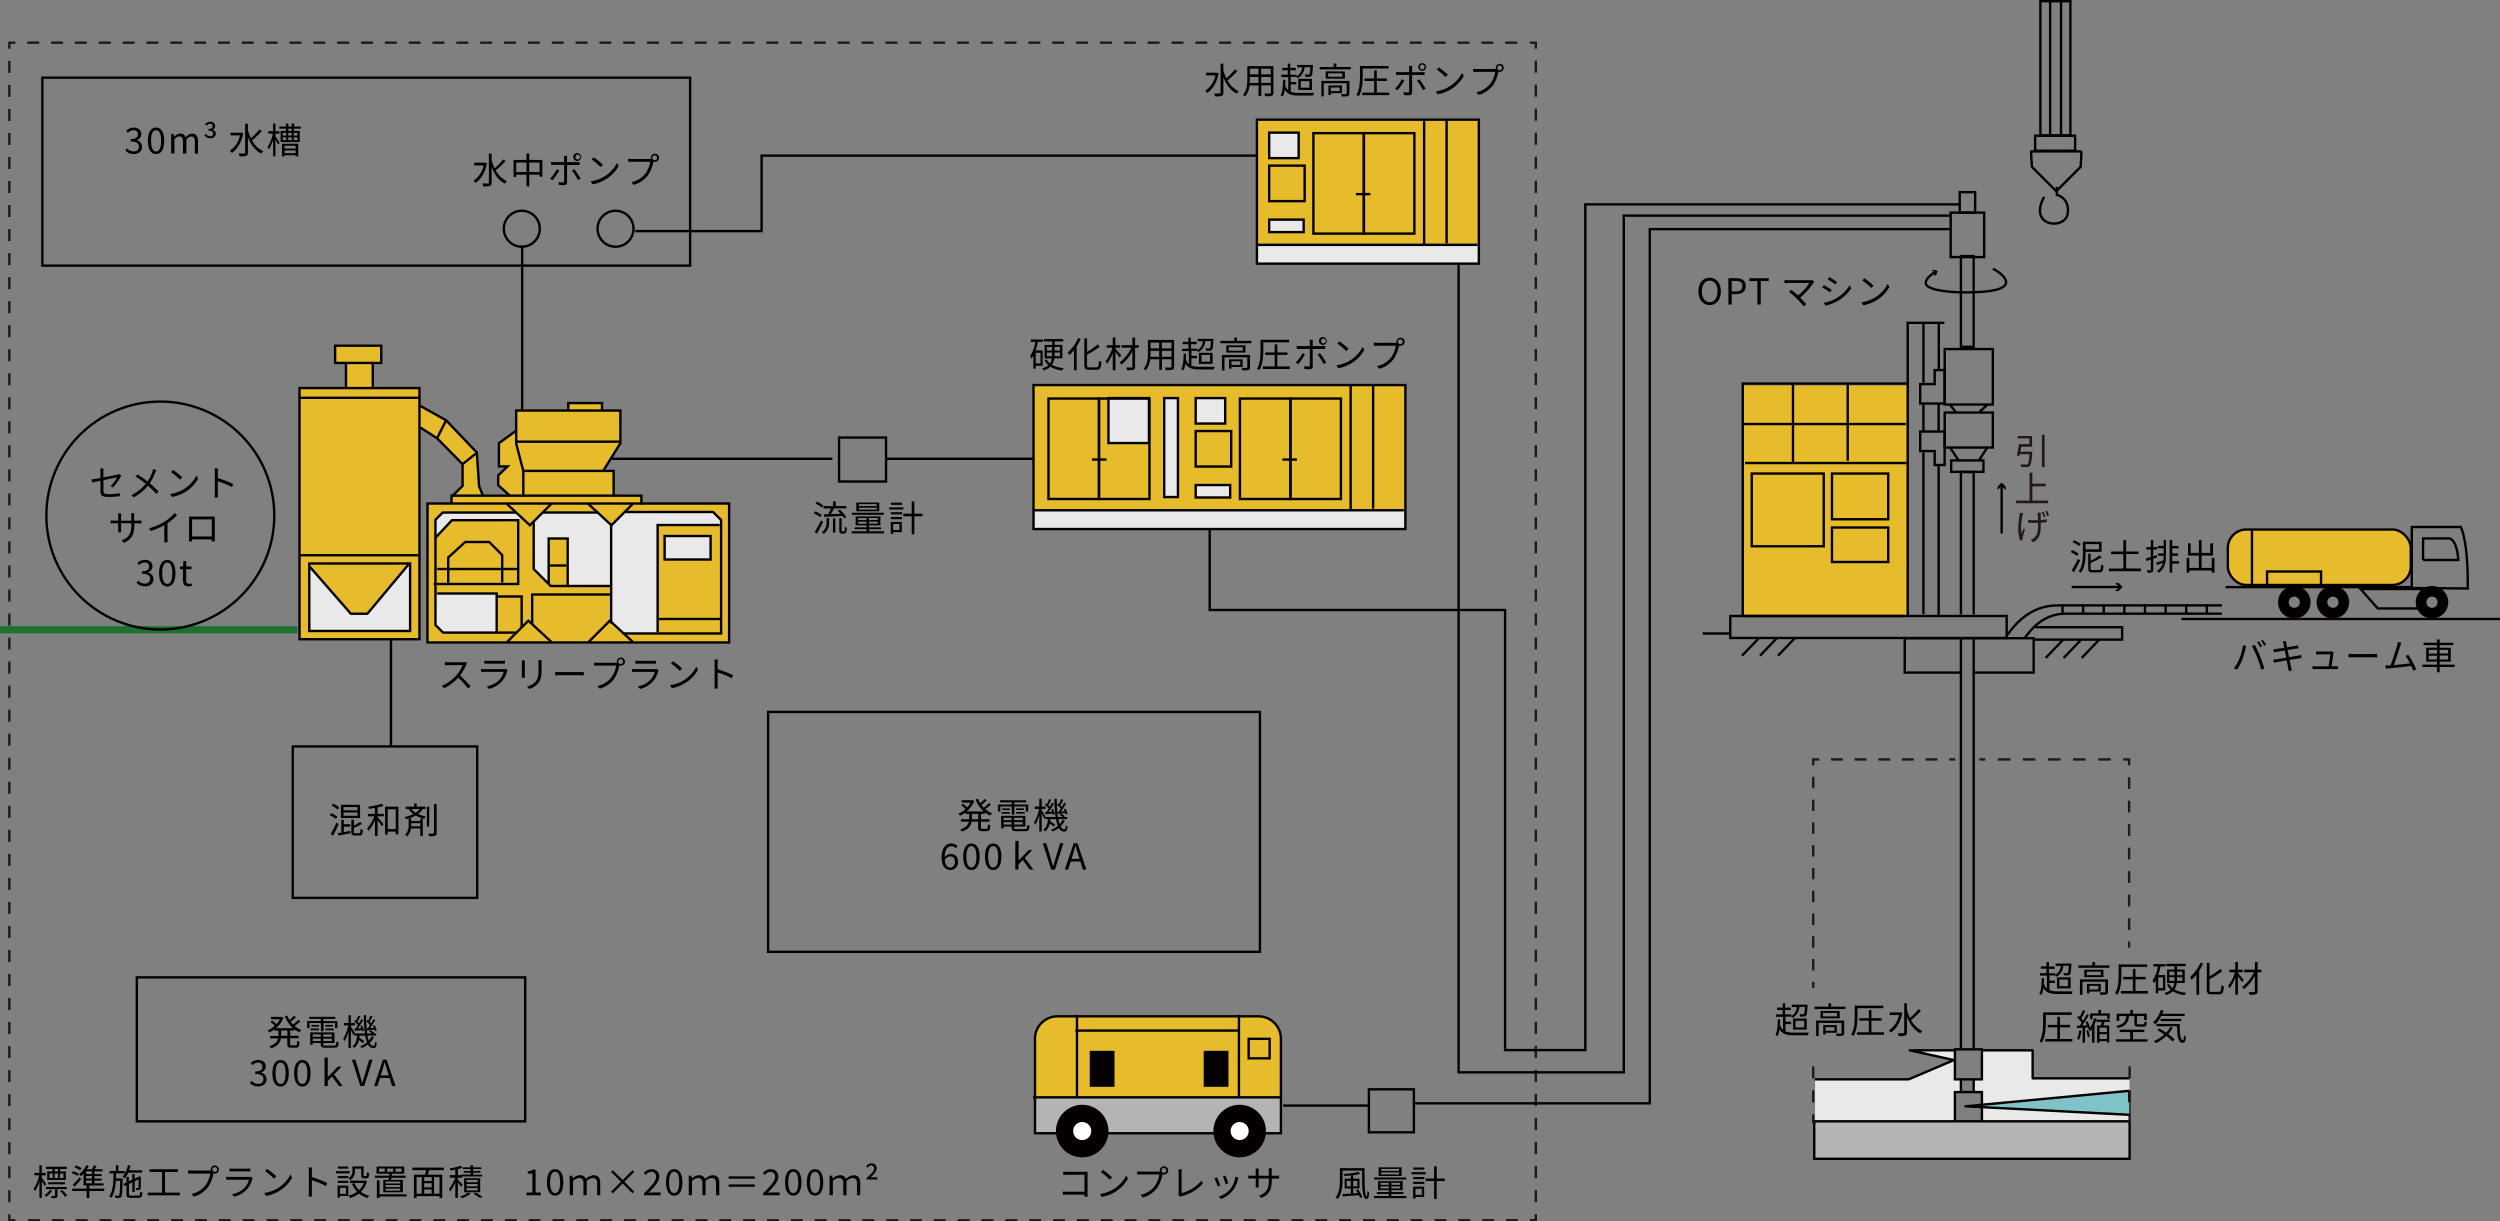 <svg xmlns="http://www.w3.org/2000/svg" viewBox="0 0 1042.47 509.34"><rect x="0" y="0" width="1042.47" height="509.34" fill="#808080" stroke="none"/><defs><style>.cls-1,.cls-10,.cls-11,.cls-12,.cls-15,.cls-18,.cls-5,.cls-6,.cls-7,.cls-8,.cls-9{fill:none;}.cls-1{stroke:#1c7031;stroke-width:3px;}.cls-1,.cls-10,.cls-11,.cls-12,.cls-18,.cls-5,.cls-6,.cls-7,.cls-8,.cls-9{stroke-miterlimit:10;}.cls-2{fill:#e6bc2d;}.cls-3{fill:#e9e9e9;}.cls-4{fill:#b4b4b5;}.cls-15,.cls-5{stroke:#040000;}.cls-10,.cls-11,.cls-12,.cls-18,.cls-6,.cls-7,.cls-8,.cls-9{stroke:#231815;}.cls-7{stroke-dasharray:4.97 4.97;}.cls-8{stroke-dasharray:5.01 5.01;}.cls-9{stroke-dasharray:5.23 5.23;}.cls-10{stroke-dasharray:4.9 4.9;}.cls-11{stroke-dasharray:4.75 4.75;}.cls-12{stroke-dasharray:4.93 4.93;}.cls-13{fill:#040000;}.cls-14{fill:#fff;}.cls-15{stroke-linejoin:round;}.cls-16{fill:#7fc2c7;}.cls-17{fill:#231815;}.cls-18{stroke-dasharray:5;}</style></defs><g id="レイヤー_2" data-name="レイヤー 2"><g id="design"><line class="cls-1" y1="262.59" x2="124.01" y2="262.59"/><polygon class="cls-2" points="124.73 266.71 175.15 266.55 174.91 162.05 155.37 161.82 155.29 151.34 158.97 151.34 158.97 144.15 139.74 144.15 139.74 151.34 144.35 151.34 144.35 161.74 124.89 161.74 124.73 266.71"/><polygon class="cls-2" points="187.99 206.68 201.69 206.68 199.97 202.82 198.83 188.86 185.65 175.05 174.6 168.9 175.07 178.49 182.26 182.82 192.94 193.6 193.1 202.09 187.99 206.68"/><polygon class="cls-2" points="207.5 198.55 208.21 202.85 213.21 206.76 255.73 206.64 255.88 196.13 251.98 195.74 258.38 184.41 258.31 171.59 251.19 170.96 251.35 167.84 236.66 168.07 236.74 171.04 214.85 170.96 214.77 180.58 208.29 184.87 207.66 194.8 211.57 194.1 207.5 198.55"/><path class="cls-2" d="M178.35,268.11H304V209.75H267.35v-3.43h-79.2v3.85h-9.38S178.35,268,178.35,268.11Z"/><polyline class="cls-3" points="254.74 259.1 260.47 264.31 274.23 264.31 274.23 218.93 300.51 218.93 300.28 216.94 297.26 213.87 259.95 213.97 255.16 218.77 254.74 259.1"/><path class="cls-3" d="M276.83,223.51v10h19.7V223.3Z"/><polygon class="cls-3" points="181.63 223.8 181.71 216.72 184.7 213.73 215.48 213.73 217.26 215.52 216.26 217.35 188.63 217.23 181.63 223.8"/><polygon class="cls-3" points="222.28 237.37 228.95 243.83 229.1 224.66 237.07 224.66 237.07 244.25 254.95 244.61 254.58 218.61 248.54 213.35 226.08 213.56 222.22 217.68 222.28 237.37"/><path class="cls-3" d="M888,449.65H847.49V438H826.2l-.08,12.08-3.36.08v5.32h3.75l-.07,12c32.83-.2,61.51-.15,61.51-.15Z"/><path class="cls-3" d="M799.55,438,814,442.14l-18.14,8h-39V468c-.08-.08,26.13-.3,58.41-.5v-12l2.34,0v-5.55h-2.26L815.34,438Z"/><rect class="cls-4" x="756.25" y="467.42" width="132.09" height="15.94"/><path class="cls-2" d="M431.27,457.41H534.05l.08-24a8.74,8.74,0,0,0-3.76-7.82l-4.06-1.72H439.63s-6,.24-8,7.74C431.35,438.42,431.27,457.41,431.27,457.41Z"/><rect class="cls-2" x="430.75" y="160.15" width="155.07" height="52.52"/><polyline class="cls-2" points="795.17 256.55 727.12 256.55 727.12 160.78 795.17 160.78"/><polyline class="cls-5" points="823.41 280.46 848.01 280.46 848.01 266.13 794.24 266.13 794.24 280.46 817.37 280.46"/><polyline class="cls-6" points="640.42 506.34 640.42 508.84 637.92 508.84"/><line class="cls-7" x1="632.95" y1="508.84" x2="8.89" y2="508.84"/><polyline class="cls-6" points="6.4 508.84 3.9 508.84 3.9 506.34"/><line class="cls-8" x1="3.9" y1="501.33" x2="3.9" y2="22.8"/><polyline class="cls-6" points="3.9 20.3 3.9 17.8 6.4 17.8"/><line class="cls-7" x1="11.38" y1="17.8" x2="635.43" y2="17.8"/><polyline class="cls-6" points="637.92 17.8 640.42 17.8 640.42 20.3"/><line class="cls-8" x1="640.42" y1="25.31" x2="640.42" y2="503.83"/><line class="cls-6" x1="825.34" y1="316.67" x2="827.84" y2="316.67"/><line class="cls-9" x1="833.07" y1="316.67" x2="882.71" y2="316.67"/><polyline class="cls-6" points="885.32 316.68 887.82 316.68 887.82 319.18"/><line class="cls-10" x1="887.82" y1="324.07" x2="887.82" y2="390.16"/><line class="cls-6" x1="887.82" y1="392.61" x2="887.82" y2="395.11"/><line class="cls-6" x1="756.09" y1="411.92" x2="756.09" y2="409.42"/><line class="cls-11" x1="756.09" y1="404.67" x2="756.09" y2="321.55"/><polyline class="cls-6" points="756.1 319.18 756.1 316.68 758.6 316.68"/><line class="cls-12" x1="763.52" y1="316.67" x2="810.32" y2="316.67"/><line class="cls-6" x1="812.79" y1="316.67" x2="815.29" y2="316.67"/><path class="cls-13" d="M52.27,62.76l.69-.9a3.63,3.63,0,0,0,2.73,1.26,2,2,0,0,0,2.24-2c0-1.28-.89-2.12-3.42-2.12V58c2.26,0,3-.88,3-2a1.66,1.66,0,0,0-1.86-1.69,3.24,3.24,0,0,0-2.28,1.08l-.73-.86a4.34,4.34,0,0,1,3.07-1.33c1.85,0,3.2,1,3.2,2.71a2.64,2.64,0,0,1-2,2.54v.06a2.79,2.79,0,0,1,2.32,2.73c0,1.9-1.57,3-3.52,3A4.59,4.59,0,0,1,52.27,62.76Z"/><path class="cls-13" d="M61.65,58.68c0-3.58,1.31-5.5,3.43-5.5s3.42,1.93,3.42,5.5-1.29,5.58-3.42,5.58S61.65,62.27,61.65,58.68Zm5.52,0c0-3.13-.84-4.41-2.09-4.41S63,55.55,63,58.68s.84,4.49,2.09,4.49S67.17,61.82,67.17,58.68Z"/><path class="cls-13" d="M71.37,55.92H72.5l.12,1.19h0a3.6,3.6,0,0,1,2.54-1.4,2.15,2.15,0,0,1,2.25,1.56,3.86,3.86,0,0,1,2.68-1.56c1.68,0,2.47,1.11,2.47,3.2v5.16H81.24v-5c0-1.53-.48-2.18-1.52-2.18a3,3,0,0,0-2,1.25v5.91H76.3v-5c0-1.53-.47-2.18-1.51-2.18a3,3,0,0,0-2.05,1.25v5.91H71.37Z"/><path class="cls-13" d="M85.23,56.37l.7-.54a2,2,0,0,0,1.65,1,1.2,1.2,0,0,0,1.32-1.17c0-.77-.75-1.19-2-1.19v-.67c1.12,0,1.78-.51,1.78-1.19a1.06,1.06,0,0,0-1.19-1,1.88,1.88,0,0,0-1.33.79l-.63-.57a2.7,2.7,0,0,1,2.13-1.08,1.89,1.89,0,0,1,2.08,1.77,1.76,1.76,0,0,1-1.15,1.61A1.71,1.71,0,0,1,90,55.7a2.08,2.08,0,0,1-2.31,1.95A2.89,2.89,0,0,1,85.23,56.37Z"/><path class="cls-13" d="M101.43,55.58c-.75,3.93-2.57,6.7-4.76,8.19a4.64,4.64,0,0,0-.88-.89,10.22,10.22,0,0,0,4.26-6.43h-3.9V55.34h4.38l.16-.05Zm7.77-.92a37.21,37.21,0,0,1-4.1,3.89,10.28,10.28,0,0,0,4.7,4.51,4.34,4.34,0,0,0-.84,1c-2.6-1.28-4.4-3.8-5.58-6.87v6.43c0,.8-.21,1.16-.71,1.37a9.17,9.17,0,0,1-2.74.22A4.58,4.58,0,0,0,99.48,64c1.08,0,2,0,2.34,0s.4-.11.4-.41V51.56h1.16v2.71a17.38,17.38,0,0,0,1.26,3.39,28.09,28.09,0,0,0,3.55-3.72Z"/><path class="cls-13" d="M114.87,56.91c.4.56,1.48,2.22,1.74,2.61l-.6.83c-.21-.48-.72-1.41-1.14-2.16v7h-1V58.34a16.89,16.89,0,0,1-1.73,4,7.42,7.42,0,0,0-.58-1,16.5,16.5,0,0,0,2.2-5.62h-1.89v-1h2V51.51h1v3.24h1.65v1h-1.65Zm7.71-3.25v.94H125v4.64h-8V54.6h2.24v-.94h-2.76v-.9h2.76V51.51h1v1.25h1.39V51.51h1v1.25h2.8v.9Zm-5,6.28h6.78v5.25h-1.08v-.45h-4.64v.51h-1.06Zm.34-3.42h1.43V55.41h-1.43Zm0,1.92h1.43V57.3h-1.43Zm.72,2.37v1.13h4.64V60.81Zm4.64,3.08V62.75h-4.64v1.14Zm-3.08-8.48v1.11h1.43V55.41Zm0,1.89v1.14h1.43V57.3Zm1.41-3.64h-1.39v.94h1.39ZM124,55.41h-1.52v1.11H124Zm0,1.89h-1.52v1.14H124Z"/><path class="cls-13" d="M41.87,200.47c-1.51.31-2.84.58-3.46.72l-.22-1.25c.67-.09,2.1-.34,3.68-.64v-2.57a9.06,9.06,0,0,0-.1-1.38H43.2a8.11,8.11,0,0,0-.11,1.38v2.34c2.55-.49,5.17-1,5.8-1.17a2.75,2.75,0,0,0,.8-.27l.88.69c-.1.15-.25.41-.36.6a22.82,22.82,0,0,1-3.07,4.37l-1-.63a14.25,14.25,0,0,0,2.67-3.57c-.26,0-3,.6-5.67,1.14v4.47c0,1,.39,1.36,2.17,1.36a24.51,24.51,0,0,0,4.68-.43l-.06,1.29a32.86,32.86,0,0,1-4.71.3c-2.79,0-3.3-.72-3.3-2.21Z"/><path class="cls-13" d="M64.69,197.12a21.53,21.53,0,0,1-2.25,4.43,37.48,37.48,0,0,1,3.7,3.43l-.94,1a33,33,0,0,0-3.54-3.45,19.1,19.1,0,0,1-5.88,4.84l-1-.94a16.78,16.78,0,0,0,6-4.71,46.93,46.93,0,0,0-4.23-3l.78-.95c1.29.83,3,2.06,4.21,3a16.58,16.58,0,0,0,2-4.09,6.71,6.71,0,0,0,.3-1.11l1.38.48A9,9,0,0,0,64.69,197.12Z"/><path class="cls-13" d="M76.9,203.81a14.06,14.06,0,0,0,5-5.52l.72,1.28a15.11,15.11,0,0,1-5,5.34,16.45,16.45,0,0,1-5.89,2.32L70.9,206A15.41,15.41,0,0,0,76.9,203.81ZM76,199.06l-.94.94a30.44,30.44,0,0,0-3.74-3.13l.86-.92A33.78,33.78,0,0,1,76,199.06Z"/><path class="cls-13" d="M89.59,196.9a9.43,9.43,0,0,0-.12-1.56h1.47c0,.46-.11,1.11-.11,1.56v2.44a47.6,47.6,0,0,1,6.41,2.48l-.51,1.27a39.35,39.35,0,0,0-5.9-2.41c0,2.25,0,4.51,0,4.95s0,1.27.09,1.77H89.49a14.19,14.19,0,0,0,.1-1.77Z"/><path class="cls-13" d="M51.67,226.34l-1-1c2.73-1,4.1-2.34,4.1-6.54v-.63H50.49v2.43c0,.56,0,1.22,0,1.37H49.22c0-.15.07-.8.07-1.37v-2.43H47.66c-.64,0-1.32.05-1.5.06V217a11.5,11.5,0,0,0,1.5.1h1.63v-1.92a8.29,8.29,0,0,0-.07-1.09h1.34a8.53,8.53,0,0,0-.07,1.09v1.92h4.27v-1.87a8.06,8.06,0,0,0-.08-1.23H56a9.71,9.71,0,0,0-.08,1.23v1.87h1.65A11.36,11.36,0,0,0,59,217v1.26c-.17,0-.72-.05-1.38-.05H56v.54C56,222.75,55.1,224.81,51.67,226.34Z"/><path class="cls-13" d="M68.75,217.43a18,18,0,0,0,4.1-3.53l1,.93a24.31,24.31,0,0,1-4,3.35v6.33a11.24,11.24,0,0,0,.09,1.6H68.42a12.71,12.71,0,0,0,.09-1.6V219a29.27,29.27,0,0,1-5.71,2.44l-.6-1.17A24.6,24.6,0,0,0,68.75,217.43Z"/><path class="cls-13" d="M80.18,215.4h8.06c.33,0,.87,0,1.32,0,0,.38,0,.8,0,1.17v7.4c0,.48,0,1.65,0,1.81H88.27c0-.1,0-.46,0-.87h-8.2c0,.39,0,.75,0,.87H78.83c0-.19,0-1.3,0-1.83v-7.38c0-.34,0-.81,0-1.17Zm-.09,8.31H88.3v-7.12H80.09Z"/><path class="cls-13" d="M56.94,243l.69-.9a3.63,3.63,0,0,0,2.73,1.26,2,2,0,0,0,2.24-2c0-1.28-.89-2.12-3.42-2.12v-1c2.26,0,3-.88,3-2a1.66,1.66,0,0,0-1.86-1.69,3.24,3.24,0,0,0-2.28,1.08l-.73-.86a4.34,4.34,0,0,1,3.07-1.33c1.85,0,3.2,1,3.2,2.71a2.64,2.64,0,0,1-1.95,2.54v.06A2.79,2.79,0,0,1,64,241.5c0,1.9-1.57,3-3.52,3A4.56,4.56,0,0,1,56.94,243Z"/><path class="cls-13" d="M66.32,239c0-3.58,1.3-5.5,3.43-5.5s3.42,1.93,3.42,5.5-1.29,5.58-3.42,5.58S66.32,242.55,66.32,239Zm5.52,0c0-3.13-.84-4.41-2.09-4.41s-2.1,1.28-2.1,4.41.84,4.49,2.1,4.49S71.84,242.1,71.84,239Z"/><path class="cls-13" d="M76.28,241.83v-4.52H75.06v-1l1.28-.08.16-2.29h1.14v2.29h2.21v1.11H77.64v4.55c0,1,.32,1.57,1.26,1.57a2.73,2.73,0,0,0,.93-.21l.27,1a5.06,5.06,0,0,1-1.5.3C76.86,244.54,76.28,243.45,76.28,241.83Z"/><path class="cls-13" d="M203.05,68.08c-.75,3.93-2.56,6.71-4.75,8.19a4.36,4.36,0,0,0-.89-.88A10.25,10.25,0,0,0,201.67,69h-3.9V67.84h4.38l.17,0Zm7.77-.91a36.16,36.16,0,0,1-4.09,3.88,10.23,10.23,0,0,0,4.69,4.52,4.1,4.1,0,0,0-.84,1C208,75.3,206.19,72.78,205,69.7v6.44c0,.79-.21,1.15-.7,1.36a8.86,8.86,0,0,1-2.75.23,4.31,4.31,0,0,0-.45-1.22c1.08,0,2,0,2.34,0s.41-.1.41-.4V64.06H205v2.72a19.35,19.35,0,0,0,1.26,3.39,28.84,28.84,0,0,0,3.56-3.72Z"/><path class="cls-13" d="M226.14,66.69v7H225v-.86h-4.31v4.86h-1.15V72.85h-4.29v.93h-1.1V66.69h5.39V64h1.15v2.67Zm-6.6,5.07v-4h-4.29v4Zm5.46,0v-4h-4.31v4Z"/><path class="cls-13" d="M230.35,75.18l-1-.69a16,16,0,0,0,2.86-3.93l1,.51A21.9,21.9,0,0,1,230.35,75.18Zm6.09-9.09v1.53h4a10.29,10.29,0,0,0,1.23-.08v1.25c-.4,0-.85,0-1.21,0h-4V76c0,.79-.39,1.2-1.29,1.2-.63,0-1.53,0-2.13-.11l-.1-1.2a10.56,10.56,0,0,0,1.72.18c.41,0,.59-.18.59-.57V68.76h-4.17c-.45,0-.87,0-1.28,0V67.54a10.22,10.22,0,0,0,1.28.08h4.17V66.07a5.31,5.31,0,0,0-.11-1.06h1.41A7.82,7.82,0,0,0,236.44,66.09Zm5.66,8.4L241,75.1a25.17,25.17,0,0,0-2.51-4l1-.54A31.7,31.7,0,0,1,242.1,74.49Zm-1.43-10.65a1.65,1.65,0,0,1,1.65,1.65,1.64,1.64,0,0,1-3.28,0A1.65,1.65,0,0,1,240.67,63.84Zm0,2.61a1,1,0,1,0,0-1.92,1,1,0,0,0,0,1.92Z"/><path class="cls-13" d="M252.27,73.44a14.2,14.2,0,0,0,5-5.52l.72,1.27a15,15,0,0,1-5,5.34,16.43,16.43,0,0,1-5.9,2.33l-.79-1.23A15.63,15.63,0,0,0,252.27,73.44Zm-.89-4.76-.94.95a31.24,31.24,0,0,0-3.74-3.14l.86-.91A32.66,32.66,0,0,1,251.38,68.68Z"/><path class="cls-13" d="M273,64.11a1.69,1.69,0,1,1,0,3.37,1.79,1.79,0,0,1-.57-.09,1.22,1.22,0,0,1,0,.17,14.65,14.65,0,0,1-2.24,5.53,11.34,11.34,0,0,1-5.91,4l-1-1.13a9.84,9.84,0,0,0,5.85-3.6,11.21,11.21,0,0,0,2-4.89h-7.67c-.6,0-1.11,0-1.5,0V66.19a11.61,11.61,0,0,0,1.5.11h7.53a4.19,4.19,0,0,0,.48,0,1.85,1.85,0,0,1-.07-.48A1.69,1.69,0,0,1,273,64.11Zm0,2.68a1,1,0,1,0-1-1A1,1,0,0,0,273,66.79Z"/><path class="cls-13" d="M508.18,30.57c-.75,3.93-2.57,6.7-4.76,8.19a4.64,4.64,0,0,0-.88-.89,10.22,10.22,0,0,0,4.26-6.43h-3.9V30.33h4.38l.16,0Zm7.77-.92a37.21,37.21,0,0,1-4.1,3.89,10.28,10.28,0,0,0,4.7,4.51,4.34,4.34,0,0,0-.84,1c-2.6-1.28-4.4-3.8-5.58-6.87v6.43c0,.8-.21,1.16-.71,1.37a9.17,9.17,0,0,1-2.74.22,4.58,4.58,0,0,0-.45-1.21c1.08,0,2,0,2.34,0s.4-.11.4-.41V26.55h1.16v2.71a17.38,17.38,0,0,0,1.26,3.39,28.09,28.09,0,0,0,3.55-3.72Z"/><path class="cls-13" d="M531,38.7c0,.72-.2,1-.68,1.24a9.6,9.6,0,0,1-2.79.18A4.19,4.19,0,0,0,527.2,39c1,.05,2.07,0,2.34,0s.4-.1.4-.39v-3h-4v4.42H524.8V35.64h-3.75a8.69,8.69,0,0,1-1.88,4.65,3.54,3.54,0,0,0-.85-.74c1.65-1.86,1.8-4.5,1.8-6.58v-5.4H531Zm-6.24-4.13V32.08h-3.59V33c0,.49,0,1.05-.06,1.6Zm-3.59-5.94V31h3.59v-2.4Zm8.73,0h-4V31h4Zm0,5.94V32.08h-4v2.49Z"/><path class="cls-13" d="M538.25,38.26a9.75,9.75,0,0,0,3.54.48c.74,0,5.3,0,6.23,0a3.64,3.64,0,0,0-.47,1.11h-5.73c-3.19,0-5-.49-6.06-2.53a8.92,8.92,0,0,1-.88,2.94,6.16,6.16,0,0,0-.89-.54c.86-1.5,1-3.84,1-6.47l1,.06c0,.74,0,1.46-.09,2.13a5,5,0,0,0,1.29,2.24V32.14h-2.88v-1H537V29.31h-2.39v-1H537v-1.8h1v1.8h2.34v1h-2.34v1.84h2.64v.65A4.5,4.5,0,0,0,543,28.09h-2.08v-1h6.55s0,.32,0,.47c-.14,2.67-.27,3.72-.6,4.09a1.18,1.18,0,0,1-.87.38,12.56,12.56,0,0,1-1.64,0,2.72,2.72,0,0,0-.28-1c.61.06,1.2.06,1.42.06a.49.49,0,0,0,.45-.14c.2-.22.33-1,.44-2.94H544a5.73,5.73,0,0,1-2.83,4.58,4.86,4.86,0,0,0-.6-.53h-2.36v2.13h2.33v1h-2.33Zm3.12-5.37h5.72v4.62h-5.72Zm1,3.69H546V33.82h-3.57Z"/><path class="cls-13" d="M563.24,27.93v1H550.31v-1h5.82V26.5h1.13v1.43Zm-.57,11c0,.6-.13.93-.6,1.12a9.2,9.2,0,0,1-2.52.17,4.59,4.59,0,0,0-.36-1c1,0,1.8,0,2.07,0s.3-.07.3-.28V34.69H552V40.2H551V33.75h11.7Zm-1.87-9.14V32.8h-8V29.74Zm-1.11.8h-5.85V32h5.85Zm-4.76,8.28v.75h-1V35.65h5.67v3.17Zm0-2.36V38h3.69V36.46Z"/><path class="cls-13" d="M568.24,31.81c0,2.43-.23,6-1.65,8.36a4.72,4.72,0,0,0-1-.59c1.38-2.25,1.5-5.44,1.5-7.75V27.51H579v1.06H568.24Zm11,6.8v1.06H568V38.61h5V33.78H569V32.71H573V29.37h1.11v3.34h4.23v1.07h-4.23v4.83Z"/><path class="cls-13" d="M582.73,37.66l-1-.69A16.07,16.07,0,0,0,584.56,33l1.05.51A21.58,21.58,0,0,1,582.73,37.66Zm6.09-9.09V30.1h4c.36,0,.85,0,1.23-.07v1.24c-.41,0-.86,0-1.22,0h-4V38.5c0,.8-.39,1.2-1.29,1.2-.63,0-1.53,0-2.13-.1l-.11-1.2a10.78,10.78,0,0,0,1.73.18c.4,0,.58-.18.58-.57V31.24h-4.17c-.45,0-.87,0-1.27.05V30a12.46,12.46,0,0,0,1.27.07h4.17V28.56a5.56,5.56,0,0,0-.1-1.07h1.41A6.52,6.52,0,0,0,588.82,28.57Zm5.65,8.4-1.11.62a24.68,24.68,0,0,0-2.5-4l1-.54A32.68,32.68,0,0,1,594.47,37Zm-1.42-10.65A1.66,1.66,0,0,1,594.7,28a1.65,1.65,0,0,1-3.29,0A1.66,1.66,0,0,1,593.05,26.32Zm0,2.61a1,1,0,0,0,1-1,1,1,0,0,0-1-1,1,1,0,0,0-.95,1A1,1,0,0,0,593.05,28.93Z"/><path class="cls-13" d="M604.64,35.92a14.06,14.06,0,0,0,5-5.52l.72,1.28a15,15,0,0,1-5,5.34,16.45,16.45,0,0,1-5.89,2.32l-.8-1.23A15.35,15.35,0,0,0,604.64,35.92Zm-.88-4.75-1,.94A31.07,31.07,0,0,0,599.08,29l.85-.92A33,33,0,0,1,603.76,31.17Z"/><path class="cls-13" d="M625.34,26.59a1.71,1.71,0,0,1,1.7,1.7,1.69,1.69,0,0,1-1.7,1.68,1.84,1.84,0,0,1-.57-.09.55.55,0,0,1,0,.16,14.66,14.66,0,0,1-2.23,5.54,11.37,11.37,0,0,1-5.91,4l-1-1.12a9.92,9.92,0,0,0,5.85-3.6,11.24,11.24,0,0,0,2-4.89h-7.66c-.6,0-1.11,0-1.5,0V28.68a11.55,11.55,0,0,0,1.5.1h8a1.56,1.56,0,0,1-.08-.48A1.69,1.69,0,0,1,625.34,26.59Zm0,2.69a1,1,0,1,0-1-1A1,1,0,0,0,625.34,29.28Z"/><path class="cls-13" d="M431.89,152.54v1.2h-1v-5.43a10.47,10.47,0,0,1-.81,1.26,6.83,6.83,0,0,0-.5-1.22,14.29,14.29,0,0,0,2.15-5.8h-1.89v-1h5.05v1h-2.1a25.52,25.52,0,0,1-.94,3.57h2.92v6.42Zm2-5.43h-2v4.42h2Zm5.76,2.32a6,6,0,0,1-1,2.69,11.33,11.33,0,0,0,4.92,1.36,3.6,3.6,0,0,0-.64,1,11.65,11.65,0,0,1-4.94-1.59,7.34,7.34,0,0,1-2.8,1.59,6.59,6.59,0,0,0-.66-.89,6.62,6.62,0,0,0,2.65-1.32,6.35,6.35,0,0,1-1.6-2.16l.94-.24a4.67,4.67,0,0,0,1.31,1.68,4.89,4.89,0,0,0,.76-2.1h-3v-5.62h3.12V142.4h-3.42v-1h8.07v1h-3.58v1.41H443v5.62Zm-3.11-3.24h2.13v-1.5h-2.13Zm2.12,2.36c0-.26,0-.5,0-.75V147h-2.13v1.52ZM442,147h-2.23v.77c0,.25,0,.49,0,.75H442Zm-2.23-2.34v1.5H442v-1.5Z"/><path class="cls-13" d="M450.62,141.32a20.79,20.79,0,0,1-1.66,3.12v9.94h-1.13V146a17.57,17.57,0,0,1-1.95,2.12,7.44,7.44,0,0,0-.67-1.13,16.57,16.57,0,0,0,4.35-6Zm6.54,11.83c.83,0,1-.54,1.07-2.71a3.76,3.76,0,0,0,1.06.48c-.18,2.43-.51,3.28-2.05,3.28h-3.08c-1.56,0-2-.45-2-2.08v-11h1.13v5.58a26.12,26.12,0,0,0,4.48-3.11l.8,1a35.3,35.3,0,0,1-5.28,3.27v4.35c0,.84.16,1,1,1Z"/><path class="cls-13" d="M466.87,149.13c-.33-.54-1.11-1.59-1.73-2.4v7.67H464v-7.2a15.48,15.48,0,0,1-2.38,4.48,5.08,5.08,0,0,0-.62-1.05,15,15,0,0,0,2.84-5.64h-2.33v-1.06H464v-3.21h1.11v3.21h2V145h-2v.39c.56.6,2.06,2.36,2.43,2.79Zm8-4.12h-1.55v7.89c0,.76-.19,1.11-.69,1.27a8.46,8.46,0,0,1-2.64.23,5,5,0,0,0-.4-1.14c1,0,1.93,0,2.22,0s.37-.09.37-.36v-6.39a18.12,18.12,0,0,1-4.54,5.52,5.67,5.67,0,0,0-.8-.9,16.42,16.42,0,0,0,4.95-6.13h-4.08v-1.07h4.47v-3.19h1.14v3.19h1.55Z"/><path class="cls-13" d="M489.59,152.91c0,.72-.19,1.05-.67,1.25a10,10,0,0,1-2.79.18,4.65,4.65,0,0,0-.38-1.08c1.05,0,2.07,0,2.34,0s.41-.11.41-.39v-3.05h-4v4.43h-1.11v-4.43H479.6a8.54,8.54,0,0,1-1.87,4.65,3.74,3.74,0,0,0-.86-.73c1.65-1.86,1.8-4.5,1.8-6.59v-5.4h10.92Zm-6.24-4.12V146.3h-3.58v.88c0,.5,0,1-.06,1.61Zm-3.58-5.94v2.4h3.58v-2.4Zm8.73,0h-4v2.4h4Zm0,5.94V146.3h-4v2.49Z"/><path class="cls-13" d="M496.81,152.48a9.72,9.72,0,0,0,3.54.48c.73,0,5.29,0,6.22,0a3.62,3.62,0,0,0-.46,1.11h-5.73c-3.2,0-5-.5-6.06-2.54a8.92,8.92,0,0,1-.89,2.94,7.87,7.87,0,0,0-.88-.54c.85-1.5,1-3.84,1-6.46l1,.06c0,.73,0,1.45-.09,2.13a5,5,0,0,0,1.29,2.23v-5.5h-2.88v-1h2.67v-1.85h-2.38v-1h2.38v-1.8h1v1.8H499v1h-2.34v1.85h2.64V146a4.49,4.49,0,0,0,2.25-3.7h-2.09v-1H506s0,.31,0,.46c-.13,2.67-.27,3.72-.6,4.1a1.17,1.17,0,0,1-.87.37,10.85,10.85,0,0,1-1.63,0,2.74,2.74,0,0,0-.29-1c.62.06,1.2.06,1.43.06a.46.46,0,0,0,.45-.13c.19-.23.33-1,.43-2.94H502.6a5.7,5.7,0,0,1-2.84,4.57,4.23,4.23,0,0,0-.6-.52h-2.35v2.13h2.32v1h-2.32Zm3.12-5.37h5.71v4.62h-5.71ZM501,150.8h3.57V148H501Z"/><path class="cls-13" d="M521.8,142.14v1H508.87v-1h5.82v-1.42h1.12v1.42Zm-.57,11c0,.6-.14.93-.6,1.13a9.85,9.85,0,0,1-2.52.16,4.35,4.35,0,0,0-.36-1c1,0,1.8,0,2.07,0s.3-.08.3-.29v-4.15h-9.53v5.5h-1.06V148h11.7ZM519.35,144V147h-8V144Zm-1.11.79h-5.85v1.46h5.85ZM513.49,153v.75h-1v-3.91h5.67V153Zm0-2.35v1.53h3.69v-1.53Z"/><path class="cls-13" d="M526.79,146c0,2.43-.22,6-1.65,8.35a4.88,4.88,0,0,0-1-.58c1.38-2.25,1.5-5.45,1.5-7.76v-4.32h11.91v1.07H526.79Zm11.06,6.79v1.07H526.57v-1.07h4.95V148h-3.95v-1.06h3.95v-3.35h1.11v3.35h4.23V148h-4.23v4.83Z"/><path class="cls-13" d="M541.28,151.88l-1-.69a16,16,0,0,0,2.86-3.93l1,.51A21.9,21.9,0,0,1,541.28,151.88Zm6.09-9.09v1.53h4a10.29,10.29,0,0,0,1.23-.08v1.25c-.4,0-.85,0-1.21,0h-4v7.26c0,.79-.39,1.2-1.29,1.2-.63,0-1.53,0-2.13-.11l-.1-1.2a10.56,10.56,0,0,0,1.72.18c.41,0,.59-.18.59-.57v-6.76H542c-.45,0-.87,0-1.28,0v-1.26a10.22,10.22,0,0,0,1.28.08h4.17v-1.55a5.31,5.31,0,0,0-.11-1.06h1.41A7.82,7.82,0,0,0,547.37,142.79Zm5.66,8.4-1.11.61a25.17,25.17,0,0,0-2.51-4l1-.54A31.7,31.7,0,0,1,553,151.19Zm-1.43-10.65a1.65,1.65,0,0,1,1.65,1.65,1.64,1.64,0,0,1-3.28,0A1.65,1.65,0,0,1,551.6,140.54Zm0,2.61a1,1,0,1,0,0-1.92,1,1,0,0,0,0,1.92Z"/><path class="cls-13" d="M563.2,150.14a14.2,14.2,0,0,0,5-5.52l.72,1.27a15,15,0,0,1-5,5.34,16.43,16.43,0,0,1-5.9,2.33l-.79-1.23A15.63,15.63,0,0,0,563.2,150.14Zm-.89-4.76-.94,1a31.24,31.24,0,0,0-3.74-3.14l.86-.91A32.66,32.66,0,0,1,562.31,145.38Z"/><path class="cls-13" d="M583.9,140.81a1.69,1.69,0,1,1,0,3.37,1.79,1.79,0,0,1-.57-.09,1.22,1.22,0,0,1,0,.17,14.65,14.65,0,0,1-2.24,5.53,11.34,11.34,0,0,1-5.91,4l-1-1.13a9.84,9.84,0,0,0,5.85-3.6,11.21,11.21,0,0,0,2-4.89h-7.67c-.6,0-1.11,0-1.5,0v-1.34a11.61,11.61,0,0,0,1.5.11h7.53a4.19,4.19,0,0,0,.48,0,1.85,1.85,0,0,1-.07-.48A1.69,1.69,0,0,1,583.9,140.81Zm0,2.68a1,1,0,1,0-1-1A1,1,0,0,0,583.9,143.49Z"/><path class="cls-13" d="M708.2,121.48c0-3.53,1.93-5.67,4.69-5.67s4.69,2.14,4.69,5.67-1.93,5.73-4.69,5.73S708.2,125,708.2,121.48Zm8,0c0-2.76-1.31-4.46-3.27-4.46s-3.27,1.7-3.27,4.46,1.29,4.51,3.27,4.51S716.16,124.22,716.16,121.48Z"/><path class="cls-13" d="M720.71,116h3.14c2.46,0,4.11.84,4.11,3.24s-1.63,3.41-4.05,3.41H722.1V127h-1.39Zm3,5.52c1.93,0,2.84-.7,2.84-2.28s-1-2.1-2.91-2.1H722.1v4.38Z"/><path class="cls-13" d="M732.82,117.19h-3.33V116h8.06v1.19h-3.33V127h-1.4Z"/><path class="cls-13" d="M756.07,118a23.47,23.47,0,0,1-5.46,6.09c.9.9,2,2,2.57,2.76l-1.1.87a33,33,0,0,0-2.7-3.06,36.82,36.82,0,0,0-3.43-3l1-.79c.56.4,1.79,1.41,2.81,2.32a18.47,18.47,0,0,0,4.68-5.2h-8.82c-.59,0-1.23.06-1.53.09v-1.35a11.46,11.46,0,0,0,1.53.12h8.94a3.28,3.28,0,0,0,1-.12l1,.76A4.36,4.36,0,0,0,756.07,118Z"/><path class="cls-13" d="M763.81,120.89l-.69,1a31.43,31.43,0,0,0-3.27-2l.66-1C761.4,119.35,763.15,120.41,763.81,120.89Zm1.74,3.57a15.28,15.28,0,0,0,5.69-5.49l.72,1.23a17.48,17.48,0,0,1-5.76,5.37,18.63,18.63,0,0,1-5,1.86l-.69-1.21A16,16,0,0,0,765.55,124.46Zm.48-6.85-.7,1c-.72-.54-2.34-1.62-3.23-2.13l.68-1C763.66,116,765.39,117.13,766,117.61Z"/><path class="cls-13" d="M782.13,123.88a14.2,14.2,0,0,0,5-5.52l.72,1.27a15,15,0,0,1-5,5.34,16.43,16.43,0,0,1-5.9,2.33l-.79-1.23A15.63,15.63,0,0,0,782.13,123.88Zm-.89-4.76-.94.95a31.24,31.24,0,0,0-3.74-3.14l.86-.91A32.66,32.66,0,0,1,781.24,119.12Z"/><path class="cls-13" d="M342,215.65a11.23,11.23,0,0,0-2.73-1.59l.62-.84a11.74,11.74,0,0,1,2.74,1.5Zm1.22,2c-.74,1.59-1.73,3.47-2.55,4.86l-.95-.7a49.07,49.07,0,0,0,2.66-4.85Zm-.5-6A11.87,11.87,0,0,0,340,210l.6-.81a11,11,0,0,1,2.7,1.61Zm2,4.43h1v1.57a5.66,5.66,0,0,1-2.25,5,5.65,5.65,0,0,0-.8-.73,4.76,4.76,0,0,0,2-4.34Zm-1.17-1.64,1.72,0a16.51,16.51,0,0,0,1.2-2.42h-3.1v-1h4v-1.94h1.12V211h4.4v1h-5.1c-.41.78-.89,1.65-1.34,2.37l4.08-.15a15.53,15.53,0,0,0-1.23-1.21l.87-.5a15.64,15.64,0,0,1,2.79,3.12l-.91.54a9,9,0,0,0-.72-1l-7.62.37Zm3.78,1.73h1v5.91h-1Zm4.42,5.43a.52.52,0,0,0,.33-.08c.06,0,.12-.16.15-.4s0-.78.06-1.49a2.74,2.74,0,0,0,.78.41,8.42,8.42,0,0,1-.15,1.71.84.84,0,0,1-.4.58,1.36,1.36,0,0,1-.71.17h-.73a1.32,1.32,0,0,1-.83-.26c-.21-.21-.28-.43-.28-1.33v-4.83h1v4.93c0,.3,0,.45.08.53a.46.46,0,0,0,.25.06Z"/><path class="cls-13" d="M368.64,221.54v.87H355.13v-.87h6.19v-.87h-4.95v-.78h4.95v-.82h-4.51v-3.74h10.3v3.74h-4.72v.82h5v.78h-5v.87Zm-.07-6.88H355.22v-.86h13.35Zm-1.91-1.47h-9.58v-3.63h9.58Zm-8.82,3.67h3.48V216h-3.48Zm3.48,1.52v-.86h-3.48v.86Zm4.25-8.15h-7.43V211h7.43Zm0,1.46h-7.43v.82h7.43ZM366,216h-3.63v.84H366Zm0,1.5h-3.63v.86H366Z"/><path class="cls-13" d="M376.67,212.48h-5.91v-.91h5.91Zm-.6,9.44h-3.63v.69h-1v-5h4.62Zm-4.61-8.33h4.65v.89h-4.65Zm0,2h4.65v.9h-4.65Zm4.65-5.07h-4.57v-.9h4.57Zm-3.67,8V221h2.62V218.5Zm12.19-3.23h-3.36v7.5h-1.11v-7.5h-3.51v-1.09h3.51v-5.06h1.11v5.06h3.36Z"/><path class="cls-13" d="M935.28,269.08l1.34.28c-.09.33-.21.77-.27,1.08a32.85,32.85,0,0,1-1.37,4.7,21.41,21.41,0,0,1-2.2,4.12l-1.28-.54a19.13,19.13,0,0,0,2.31-4.08A22.33,22.33,0,0,0,935.28,269.08Zm3.74.25,1.21-.4a48.49,48.49,0,0,1,2.19,4.74c.62,1.48,1.41,3.78,1.8,5.13l-1.33.43a46.34,46.34,0,0,0-1.7-5.16A38.72,38.72,0,0,0,939,269.33Zm4.23.2-.81.36a16.26,16.26,0,0,0-1.22-2.09l.8-.33A18.08,18.08,0,0,1,943.25,269.53Zm1.68-.62-.81.36a13.88,13.88,0,0,0-1.25-2.07l.8-.33A19.4,19.4,0,0,1,944.93,268.91Z"/><path class="cls-13" d="M951.89,267.53l1.35-.24c0,.29.09.71.13,1,0,.16.14.78.32,1.62,1.45-.24,2.83-.47,3.46-.59a9.69,9.69,0,0,0,1.07-.25l.25,1.26-1.08.15-3.49.55c.19.93.4,2,.6,3,1.51-.24,2.94-.49,3.69-.63.58-.1,1-.19,1.33-.28l.24,1.26c-.31,0-.79.1-1.35.19l-3.69.59c.3,1.47.54,2.67.62,3s.22,1,.36,1.37l-1.37.25c-.07-.51-.12-1-.22-1.41s-.3-1.54-.59-3l-4,.69c-.59.11-1,.18-1.32.27l-.27-1.3c.34,0,.93-.08,1.32-.14.75-.1,2.38-.36,4.09-.63-.21-1-.42-2.08-.6-3-1.42.22-2.73.43-3.3.54-.42.07-.76.15-1.21.25l-.26-1.35a12.48,12.48,0,0,0,1.25-.1c.58-.06,1.89-.26,3.3-.48-.17-.81-.27-1.4-.32-1.58A7.06,7.06,0,0,0,951.89,267.53Z"/><path class="cls-13" d="M973,272.48c-.12,1-.55,4-.76,5.37h1.47c.33,0,.87,0,1.18,0V279l-1.14,0h-8.22c-.46,0-.81,0-1.24.05v-1.25c.36,0,.79.06,1.24.06H971c.23-1.26.66-4.18.71-5h-4.77c-.44,0-.83,0-1.2.05V271.6a11.49,11.49,0,0,0,1.18.09h4.56a2.53,2.53,0,0,0,.75-.11l.92.44A3.35,3.35,0,0,0,973,272.48Z"/><path class="cls-13" d="M981.41,272.74h8.22c.75,0,1.29-.05,1.62-.08v1.47c-.3,0-.93-.07-1.61-.07h-8.23c-.83,0-1.62,0-2.09.07v-1.47C979.77,272.69,980.57,272.74,981.41,272.74Z"/><path class="cls-13" d="M1000.86,269.36c-.43,1.41-1.92,6-2.67,8,2.21-.21,5.09-.53,6.74-.75a21.57,21.57,0,0,0-1.83-3.08l1.12-.51a41.83,41.83,0,0,1,3.33,6.11l-1.26.57c-.19-.54-.48-1.23-.82-2-2.31.3-7.34.86-9.35,1-.37,0-.81.1-1.24.16l-.23-1.39c.45,0,1,0,1.4,0l.75,0c.84-2.07,2.37-6.87,2.79-8.34a8.72,8.72,0,0,0,.28-1.44l1.5.3C1001.22,268.34,1001.06,268.73,1000.86,269.36Z"/><path class="cls-13" d="M1023.51,278.12h-6.19v2.22h-1.13v-2.22h-6.06v-1h6.06v-1.23h-4.5v-5.81h4.5V269h-5.61v-1h5.61v-1.35h1.13V268H1023v1h-5.68v1.09h4.62v5.81h-4.62v1.23h6.19Zm-10.75-5.58h3.43V271h-3.43Zm3.43,2.43v-1.54h-3.43V275Zm1.13-4v1.53h3.51V271Zm3.51,2.42h-3.51V275h3.51Z"/><path class="cls-13" d="M866.15,231.83a11.14,11.14,0,0,0-2.71-1.6l.58-.84a11.79,11.79,0,0,1,2.75,1.51Zm1.23,1.91c-.73,1.57-1.72,3.45-2.55,4.84l-1-.7a44.11,44.11,0,0,0,2.65-4.83Zm-.42-6a10.91,10.91,0,0,0-2.77-1.66l.6-.83a11.45,11.45,0,0,1,2.82,1.56Zm2.69,2.36V231c0,2.39-.24,5.69-2,7.83a4.37,4.37,0,0,0-.93-.57c1.66-2.05,1.83-5,1.83-7.26v-5.11h7.77v4.23Zm0-3.2v2.16h5.61v-2.16Zm5.58,10.79c.7,0,.81-.36.9-2.33a3.53,3.53,0,0,0,1,.44c-.13,2.28-.45,2.89-1.8,2.89h-2.74c-1.44,0-1.83-.36-1.83-1.66v-6.15h1v2.91a17,17,0,0,0,3.73-2.22l.86.78a24.67,24.67,0,0,1-4.59,2.38v2.3c0,.54.15.66.88.66Z"/><path class="cls-13" d="M892.75,237.08v1.1H879.4v-1.1h6v-6h-5.1v-1.1h5.1v-4.75h1.17v4.75h5.18V231h-5.18v6Z"/><path class="cls-13" d="M897.89,233v4.51c0,.6-.13.92-.51,1.1a4.73,4.73,0,0,1-1.86.19,4.29,4.29,0,0,0-.33-1c.65,0,1.23,0,1.41,0s.26,0,.26-.27v-4.18l-1.79.58-.28-1.08c.57-.15,1.29-.37,2.07-.61v-3.08H895v-1h1.88v-3h1v3h1.61v1h-1.61v2.76c.5-.15,1-.31,1.49-.48l.15,1Zm4.28-7.89h1v6.28c0,3-.33,5.61-3,7.43a5.08,5.08,0,0,0-.78-.75,5.69,5.69,0,0,0,2.49-3.33l-2.41.88-.44-1c.83-.21,1.92-.56,3.06-.93a17,17,0,0,0,.14-1.94h-2.36v-1h2.36v-2.1h-2.46v-1h2.46Zm6.48,9.93h-2.87v3.75h-1.06V225.13h1.06v2.55h2.61v1h-2.61v2.1h2.46v1h-2.46V234h2.87Z"/><path class="cls-13" d="M923.41,232.64v6.15h-1.14v-.9h-9.36v.93H911.8v-6.18h1.11v4.16h4v-5.12h-4.54v-5.13h1.11v4h3.43v-5.38h1.14v5.38h3.6v-4h1.16v5.13h-4.76v5.12h4.22v-4.16Z"/><path class="cls-13" d="M18.61,494.62c-.21-.48-.74-1.39-1.17-2.13v7.05h-1v-7a15.78,15.78,0,0,1-1.83,4.18,6.73,6.73,0,0,0-.57-1,16.31,16.31,0,0,0,2.28-5.62h-2v-1h2.1v-3.24h1v3.24h1.68v1H17.44v1c.42.56,1.53,2.22,1.78,2.63Zm3.12,2a9.93,9.93,0,0,1-2.45,2.43,3.71,3.71,0,0,0-.69-.68,8.63,8.63,0,0,0,2.28-2.22Zm2.25-.81v2.65c0,.51-.09.8-.47,1a6.18,6.18,0,0,1-1.93.16,3.67,3.67,0,0,0-.33-.91h1.47c.18,0,.22-.06.22-.21v-2.64H19.15v-.9h8.7v.9Zm-2.09-8.36H19.22v-.93h8.63v.93H25.09v1h2.37v3.57H19.69v-3.57h2.2Zm-1.81,6.36V493h7v.85Zm.55-2.61H22v-1.84H20.63Zm2.16-1.84v1.84h1.4v-1.84Zm1.4-1.91H22.81v1h1.38Zm2.29,1.91H25v1.84h1.47Zm-.64,6.84A15.41,15.41,0,0,1,28,498.46l-.82.6a18.83,18.83,0,0,0-2.07-2.35Z"/><path class="cls-13" d="M32.32,490.3a12.9,12.9,0,0,0-2.43-1.11l.55-.78a13,13,0,0,1,2.43,1Zm11.14,6.33H37.25v2.94H36.13v-2.94H30.08v-1h6.05V494.4h1.12v1.23h6.21ZM30.32,494a34.53,34.53,0,0,0,2.94-3.08l.6.75c-.85,1.05-1.86,2.21-2.76,3.18Zm3.08-6A12.34,12.34,0,0,0,31,486.72l.56-.77A12,12,0,0,1,34,487.08Zm1.44,1.44a11.94,11.94,0,0,1-1,1,8.3,8.3,0,0,0-.87-.76,10.73,10.73,0,0,0,3-3.83l1.06.32a11.35,11.35,0,0,1-.78,1.39h2.09a16.91,16.91,0,0,0,.78-1.63l1.18.22c-.27.48-.57,1-.84,1.41h3.32v.9H39.38v1.1h3v.84h-3v1.06h3v.84h-3v1.14h3.81v.9H34.84Zm3.49-1H35.9v1.1h2.43Zm0,1.94H35.9v1.06h2.43Zm0,1.9H35.9v1.14h2.43Z"/><path class="cls-13" d="M51.13,491.4s0,.36,0,.51c-.1,5-.19,6.64-.57,7.14a1.1,1.1,0,0,1-.87.48,11.87,11.87,0,0,1-1.59,0,2.73,2.73,0,0,0-.28-1c.61.06,1.17.06,1.38.06a.45.45,0,0,0,.46-.21c.26-.35.35-1.8.44-6h-1.8c-.18,2.85-.65,5.44-1.91,7.14a3.19,3.19,0,0,0-.84-.74c1.56-2.07,1.74-5.79,1.8-9.48H45.7v-1h2.64v-2.42h1v2.42H52v1H48.4c0,.69,0,1.38-.06,2.06ZM53.48,489A10.63,10.63,0,0,1,52,491.4a8.16,8.16,0,0,0-.86-.78,11,11,0,0,0,2.21-4.76l1.08.23A18.43,18.43,0,0,1,53.9,488h5.36v1Zm4.13,9.56c.66,0,.78-.29.84-1.73a2.92,2.92,0,0,0,.94.41c-.13,1.77-.46,2.26-1.72,2.26H54.62c-1.48,0-1.89-.33-1.89-1.65v-3.67l-.9.42-.42-.92,1.32-.61v-2.34h1v1.86l1.41-.66v-2.37h1v1.92l1.65-.77.07-.07.18-.14.71.26,0,.18c0,2.13,0,4-.09,4.44a.81.81,0,0,1-.67.81,4.25,4.25,0,0,1-1.13.09,2.88,2.88,0,0,0-.24-.87,7.1,7.1,0,0,0,.78,0c.18,0,.27,0,.32-.28s.07-1.55.07-3.33l-1.6.76V497h-1v-4l-1.41.68v4.17c0,.57.13.69,1,.69Z"/><path class="cls-13" d="M75,497.31v1.11H61.57v-1.11h6V488.7H62.35v-1.14H74.2v1.14H68.81v8.61Z"/><path class="cls-13" d="M89.56,486a1.7,1.7,0,0,1,1.69,1.7,1.69,1.69,0,0,1-1.69,1.68,1.79,1.79,0,0,1-.57-.09,1.43,1.43,0,0,1,0,.16,14.69,14.69,0,0,1-2.24,5.54,11.33,11.33,0,0,1-5.91,4l-1-1.12a9.88,9.88,0,0,0,5.85-3.6,11.26,11.26,0,0,0,2-4.89H79.94c-.6,0-1.11,0-1.5,0V488a11.67,11.67,0,0,0,1.5.1h8a1.92,1.92,0,0,1-.07-.48A1.69,1.69,0,0,1,89.56,486Zm0,2.69a1,1,0,1,0-1-1A1,1,0,0,0,89.56,488.64Z"/><path class="cls-13" d="M105.22,491.64A10.45,10.45,0,0,1,103,495.9,10.87,10.87,0,0,1,97.66,499L96.73,498a10.06,10.06,0,0,0,5.28-2.75,7.69,7.69,0,0,0,1.78-3.31h-8c-.36,0-.93,0-1.47,0v-1.26a14,14,0,0,0,1.47.09h7.9a2,2,0,0,0,.83-.12l.85.54A3.07,3.07,0,0,0,105.22,491.64Zm-8.16-4.32H103a9.36,9.36,0,0,0,1.37-.08v1.25c-.36,0-.87-.05-1.38-.05H97.06c-.47,0-1,0-1.35.05v-1.25A9.34,9.34,0,0,0,97.06,487.32Z"/><path class="cls-13" d="M116.11,495.28a14.06,14.06,0,0,0,5-5.52l.72,1.28a15.11,15.11,0,0,1-5,5.34,16.43,16.43,0,0,1-5.9,2.32l-.79-1.23A15.47,15.47,0,0,0,116.11,495.28Zm-.89-4.75-.94.94a31.21,31.21,0,0,0-3.74-3.13l.86-.92A33.78,33.78,0,0,1,115.22,490.53Z"/><path class="cls-13" d="M128.8,488.37a9.43,9.43,0,0,0-.12-1.56h1.47c-.05.46-.11,1.11-.11,1.56v2.44a47.6,47.6,0,0,1,6.41,2.48l-.51,1.27a39.35,39.35,0,0,0-5.9-2.41c0,2.25,0,4.51,0,5s0,1.27.09,1.77h-1.46a12.46,12.46,0,0,0,.11-1.77Z"/><path class="cls-13" d="M145.78,489.27h-5.66v-.92h5.66Zm-.53,9.43h-3.48v.69h-1v-5h4.45Zm-4.42-8.32h4.44v.88h-4.44Zm0,2h4.44v.9h-4.44Zm4.39-5.07H140.9v-.9h4.32Zm-3.45,8v2.52h2.51v-2.52Zm6.24-7.12a4.39,4.39,0,0,1-1.92,3.91,5.19,5.19,0,0,0-.81-.73,3.47,3.47,0,0,0,1.67-3.2v-1.8h4.68V490c0,.33,0,.39.28.39h.75c.27,0,.33-.19.36-1.63a2.5,2.5,0,0,0,.93.4c-.09,1.76-.36,2.19-1.15,2.19h-1c-.91,0-1.18-.28-1.18-1.35v-2.67H148Zm5,4.39a9.75,9.75,0,0,1-2.53,4.43A9.57,9.57,0,0,0,154,498.6a4.61,4.61,0,0,0-.72.94,10.17,10.17,0,0,1-3.57-1.84,11.65,11.65,0,0,1-3.77,1.86,3.86,3.86,0,0,0-.6-1,10.16,10.16,0,0,0,3.54-1.65,10.15,10.15,0,0,1-2.1-3.27l1-.3a8.5,8.5,0,0,0,1.94,2.9,8,8,0,0,0,2-2.93H146v-1h6.17l.19,0Z"/><path class="cls-13" d="M162,492c0-.27.1-.57.15-.87h-5.84v-.89h6l.09-.81H157v-3h11.57v3h-5.07c0,.26-.08.54-.12.81h5.8v.89h-5.95c-.05.31-.11.6-.15.87H168v5.17h-8.18V492Zm7.56,6.91H158.26v.63h-1.11v-7.32h1.11V498h11.31Zm-9.12-11.64h-2.39v1.34h2.39Zm6.43,5.42h-6.07v.81h6.07Zm0,1.47h-6.07V495h6.07Zm0,1.5h-6.07v.84h6.07Zm-5.4-7.05h2.45V487.3h-2.45Zm3.48,0h2.52V487.3H165Z"/><path class="cls-13" d="M179,487.93c-.18.63-.39,1.31-.59,1.88h6v9.76h-1.13v-.79h-9.58v.79H172.6v-9.76h4.63c.17-.57.32-1.26.44-1.88h-5.75v-1.06h13.19v1.06Zm-5.28,9.81h2.13v-6.9h-2.13Zm6.31-6.9h-3.16v1.65H180Zm0,2.57h-3.16v1.68H180Zm-3.16,4.33H180V496h-3.16Zm6.43-6.9H181v6.9h2.25Z"/><path class="cls-13" d="M192.25,494.89a18.41,18.41,0,0,0-1.32-1.81v6.45h-1.08V493a15.37,15.37,0,0,1-2.12,3.86,5.94,5.94,0,0,0-.57-1,15.37,15.37,0,0,0,2.6-4.76h-2.21V490h2.3v-2.26c-.69.12-1.4.24-2,.31a3.4,3.4,0,0,0-.35-.85,22.44,22.44,0,0,0,4.58-1.11l.78.84a14.23,14.23,0,0,1-1.89.57V490h1.62v-.24h3.64V489h-2.85v-.72h2.85v-.78H193v-.75h3.18v-.82h1.11v.82h3.41v.75H197.3v.78h3V489h-3v.81h3.78v.77h-8.46v.52h-1.69V492c.46.45,1.69,1.71,2,2Zm3.91,2.91a11.55,11.55,0,0,1-3.55,1.82,8.3,8.3,0,0,0-.72-.74,9.73,9.73,0,0,0,3.34-1.63Zm-2.61-.63v-5.88h6.68v5.88Zm1-4.18h4.61V492h-4.61Zm0,1.71h4.61v-1h-4.61Zm0,1.72h4.61v-1h-4.61Zm3.77.87c1,.57,2.16,1.26,2.86,1.74l-1,.54c-.6-.45-1.68-1.15-2.64-1.72Z"/><path class="cls-13" d="M219.56,497.28H222v-7.89h-1.95v-.89a6.27,6.27,0,0,0,2.28-.78h1v9.56h2.2v1.14h-6Z"/><path class="cls-13" d="M228.05,493c0-3.58,1.31-5.5,3.44-5.5s3.42,1.93,3.42,5.5-1.29,5.58-3.42,5.58S228.05,496.62,228.05,493Zm5.52,0c0-3.13-.84-4.41-2.08-4.41s-2.1,1.28-2.1,4.41.84,4.49,2.1,4.49S233.57,496.17,233.57,493Z"/><path class="cls-13" d="M237.55,490.24h1.12l.14,1.22h0a4.47,4.47,0,0,1,3-1.4,2.48,2.48,0,0,1,2.55,1.56,4.82,4.82,0,0,1,3.17-1.56c1.89,0,2.76,1.14,2.76,3.2v5.16H249v-5c0-1.5-.6-2.18-1.86-2.18a3.79,3.79,0,0,0-2.49,1.25v5.91h-1.36v-5c0-1.49-.62-2.18-1.86-2.18a3.76,3.76,0,0,0-2.48,1.25v5.91h-1.36Z"/><path class="cls-13" d="M259.64,493.5l-4.09,4.11-.74-.72,4.11-4.11-4.11-4.1.74-.73,4.09,4.11,4.11-4.11.72.72-4.09,4.11,4.09,4.11-.72.72Z"/><path class="cls-13" d="M268.55,497.61c3.23-3.21,5-5.13,5-6.89a1.88,1.88,0,0,0-2-2.08,3.14,3.14,0,0,0-2.28,1.27l-.8-.76a4.2,4.2,0,0,1,3.24-1.62,3,3,0,0,1,3.2,3.13c0,2-1.83,4-4.37,6.68.57,0,1.23-.11,1.8-.11h3.11v1.19h-6.92Z"/><path class="cls-13" d="M277.7,493c0-3.58,1.31-5.5,3.44-5.5s3.42,1.93,3.42,5.5-1.29,5.58-3.42,5.58S277.7,496.62,277.7,493Zm5.52,0c0-3.13-.84-4.41-2.08-4.41S279,489.9,279,493s.84,4.49,2.1,4.49S283.22,496.17,283.22,493Z"/><path class="cls-13" d="M287.2,490.24h1.12l.14,1.22h0a4.47,4.47,0,0,1,3-1.4,2.48,2.48,0,0,1,2.55,1.56,4.82,4.82,0,0,1,3.17-1.56c1.89,0,2.76,1.14,2.76,3.2v5.16h-1.37v-5c0-1.5-.6-2.18-1.86-2.18a3.79,3.79,0,0,0-2.49,1.25v5.91H292.9v-5c0-1.49-.62-2.18-1.86-2.18a3.76,3.76,0,0,0-2.48,1.25v5.91H287.2Z"/><path class="cls-13" d="M314.74,491.52H303.85v-1h10.89Zm0,2.35v1H303.85v-1Z"/><path class="cls-13" d="M318.2,497.61c3.23-3.21,5-5.13,5-6.89a1.88,1.88,0,0,0-2-2.08,3.14,3.14,0,0,0-2.28,1.27l-.8-.76a4.2,4.2,0,0,1,3.24-1.62,3,3,0,0,1,3.2,3.13c0,2-1.83,4-4.37,6.68.57,0,1.23-.11,1.8-.11h3.11v1.19H318.2Z"/><path class="cls-13" d="M327.35,493c0-3.58,1.31-5.5,3.44-5.5s3.42,1.93,3.42,5.5-1.29,5.58-3.42,5.58S327.35,496.62,327.35,493Zm5.52,0c0-3.13-.84-4.41-2.08-4.41s-2.1,1.28-2.1,4.41.84,4.49,2.1,4.49S332.87,496.17,332.87,493Z"/><path class="cls-13" d="M336.43,493c0-3.58,1.3-5.5,3.43-5.5s3.42,1.93,3.42,5.5-1.29,5.58-3.42,5.58S336.43,496.62,336.43,493Zm5.52,0c0-3.13-.84-4.41-2.09-4.41s-2.1,1.28-2.1,4.41.84,4.49,2.1,4.49S342,496.17,342,493Z"/><path class="cls-13" d="M345.92,490.24h1.13l.13,1.22h.05a4.47,4.47,0,0,1,3-1.4,2.5,2.5,0,0,1,2.55,1.56,4.82,4.82,0,0,1,3.16-1.56c1.89,0,2.76,1.14,2.76,3.2v5.16h-1.36v-5c0-1.5-.6-2.18-1.86-2.18a3.79,3.79,0,0,0-2.49,1.25v5.91h-1.37v-5c0-1.49-.61-2.18-1.86-2.18a3.74,3.74,0,0,0-2.47,1.25v5.91h-1.37Z"/><path class="cls-13" d="M361.39,491.19c2-1.83,3.1-2.87,3.1-3.86a1.23,1.23,0,0,0-1.26-1.38,1.88,1.88,0,0,0-1.41,1l-.64-.58a2.72,2.72,0,0,1,2.2-1.28,2,2,0,0,1,2.16,2.13c0,1.25-1,2.28-2.43,3.71h2.76v.91h-4.48Z"/><path class="cls-13" d="M140.06,341.49a11.26,11.26,0,0,0-2.57-1.57l.63-.83a11.31,11.31,0,0,1,2.58,1.49Zm1.14,2.16c-.68,1.58-1.56,3.42-2.33,4.82l-1-.69a44,44,0,0,0,2.43-4.79Zm-.41-6.06a10.89,10.89,0,0,0-2.53-1.68l.63-.81a9.88,9.88,0,0,1,2.55,1.61Zm5.28,8.84.06,1-5,1-.24-1c.42-.06.88-.15,1.41-.24v-5.32h1.06v1.81h2.72v1h-2.72v2.33Zm4.08-5.33h-8v-5.5h8Zm-1.08-4.57h-5.83v1.36h5.83Zm0,2.25h-5.83v1.39h5.83Zm.71,8.65c.43,0,.51-.25.55-1.78a2.7,2.7,0,0,0,1,.43c-.1,1.85-.4,2.34-1.41,2.34H148c-1.19,0-1.49-.33-1.49-1.48v-5.16h1.07v2.46a15.28,15.28,0,0,0,2.58-1.53l.79.84a23.49,23.49,0,0,1-3.37,1.66v1.71c0,.44.07.51.57.51Z"/><path class="cls-13" d="M157.46,339.38h2.61v1h-2.61v.39c.57.6,2.13,2.43,2.5,2.9l-.67.91c-.35-.57-1.19-1.69-1.83-2.53v6.55h-1.1V342a16.12,16.12,0,0,1-2.67,4.47,5.73,5.73,0,0,0-.63-1,15.11,15.11,0,0,0,3-5.07h-2.64v-1h2.92v-2.49l-2.47.36a3.8,3.8,0,0,0-.32-.89,28.71,28.71,0,0,0,5.64-1.24l.75.87a20,20,0,0,1-2.5.69Zm8.66-3V347.9H165v-1.13h-3.35V348h-1.09V336.36Zm-1.1,9.33v-8.26h-3.35v8.26Z"/><path class="cls-13" d="M176.25,337.35a7.11,7.11,0,0,1-1.93,2.09,17.07,17.07,0,0,0,3.22,1,2.54,2.54,0,0,0-.61,1,14.31,14.31,0,0,1-3.6-1.36,17,17,0,0,1-4,1.53,4.87,4.87,0,0,0-.6-.93,15,15,0,0,0,3.66-1.2,9,9,0,0,1-2-2.12h-1.21v-1h3.49v-1.31h1.1v1.31h3.64v1Zm-1,4h1.07v7.25h-1.07V345.5h-3.9a5.55,5.55,0,0,1-1.59,3.27,3.63,3.63,0,0,0-.87-.6,5.83,5.83,0,0,0,1.5-4.43v-2.38h1.08v1h3.78Zm0,3.18v-1.27h-3.78v.48c0,.25,0,.52,0,.79Zm-3.73-7.2a7.88,7.88,0,0,0,1.81,1.58,6.82,6.82,0,0,0,1.67-1.58Zm7.45,7.32H178v-8.25H179Zm3.11-9.4v12c0,.72-.18,1-.65,1.25a7.43,7.43,0,0,1-2.47.19,4.76,4.76,0,0,0-.39-1.11c1,.05,1.81,0,2,0s.38-.09.38-.35v-12Z"/><path class="cls-13" d="M445,488.63h7.39c.36,0,.81,0,1.11,0,0,.35,0,.81,0,1.17v7.74c0,.54,0,1.22.06,1.46h-1.35c0-.17,0-.48,0-.84h-7.34c-.61,0-1.29,0-1.69.06v-1.37a14.49,14.49,0,0,0,1.66.09h7.37v-7.08H445c-.55,0-1.3,0-1.65.05v-1.34A15.3,15.3,0,0,0,445,488.63Z"/><path class="cls-13" d="M464.62,495.7a14.2,14.2,0,0,0,5-5.52l.72,1.27a15,15,0,0,1-5,5.34,16.43,16.43,0,0,1-5.9,2.33l-.79-1.23A15.63,15.63,0,0,0,464.62,495.7Zm-.89-4.76-.94.95a31.24,31.24,0,0,0-3.74-3.14l.86-.91A32.66,32.66,0,0,1,463.73,490.94Z"/><path class="cls-13" d="M485.32,486.37a1.69,1.69,0,1,1,0,3.37,1.79,1.79,0,0,1-.57-.09,1.22,1.22,0,0,1,0,.17,14.65,14.65,0,0,1-2.24,5.53,11.34,11.34,0,0,1-5.91,4l-1-1.13a9.84,9.84,0,0,0,5.85-3.6,11.21,11.21,0,0,0,2-4.89H475.7c-.6,0-1.11,0-1.5.05v-1.34a11.61,11.61,0,0,0,1.5.11h7.53a4.19,4.19,0,0,0,.48,0,1.85,1.85,0,0,1-.07-.48A1.69,1.69,0,0,1,485.32,486.37Zm0,2.68a1,1,0,1,0-1-1A1,1,0,0,0,485.32,489.05Z"/><path class="cls-13" d="M491.48,497.62V489a9.25,9.25,0,0,0-.13-1.37h1.48a9.8,9.8,0,0,0-.1,1.37v8.5a16.22,16.22,0,0,0,8.2-5.11l.68,1.05a17.37,17.37,0,0,1-8.78,5.35,2.56,2.56,0,0,0-.63.27l-.87-.75A1.57,1.57,0,0,0,491.48,497.62Z"/><path class="cls-13" d="M508.88,494.33l-1.14.42a25.74,25.74,0,0,0-1.33-3.37l1.11-.44C507.82,491.59,508.6,493.55,508.88,494.33Zm7.32-2.55a11.71,11.71,0,0,1-2.13,4.61,11.47,11.47,0,0,1-4.89,3.57l-1-1a10.14,10.14,0,0,0,4.88-3.19,10.4,10.4,0,0,0,2.07-5.13l1.29.4C516.32,491.35,516.26,491.59,516.2,491.78Zm-4,1.65-1.11.39a26.44,26.44,0,0,0-1.17-3.25l1.1-.38C511.25,490.79,512,492.77,512.18,493.43Z"/><path class="cls-13" d="M526,499.52l-1-.94c2.73-1.05,4.09-2.34,4.09-6.54v-.63h-4.27v2.43c0,.55,0,1.21.06,1.36h-1.32c0-.15.06-.79.06-1.36v-2.43H522c-.65,0-1.32,0-1.5.06v-1.31a10.66,10.66,0,0,0,1.5.11h1.62v-1.92a10.56,10.56,0,0,0-.06-1.1h1.33c0,.15-.07.57-.07,1.1v1.92h4.27v-1.88a8.68,8.68,0,0,0-.07-1.23h1.35a9.87,9.87,0,0,0-.08,1.23v1.88H532a10.72,10.72,0,0,0,1.38-.08v1.26c-.16,0-.72,0-1.38,0H530.3V492C530.3,495.94,529.45,498,526,499.52Z"/><path class="cls-13" d="M569,487.1c0,5.57,0,11.72.9,11.72.2,0,.27-1,.3-2.33a4.33,4.33,0,0,0,.69.8c-.1,1.93-.33,2.68-1.09,2.68-1.83,0-1.82-5.31-1.86-11.85h-8.1v3.78c0,2.43-.26,5.84-2,8.1a4.57,4.57,0,0,0-.89-.63c1.61-2.13,1.77-5.17,1.77-7.47v-4.8Zm-2.74,8.84a10.89,10.89,0,0,1,1.78,3.28l-.91.33a6.41,6.41,0,0,0-.45-1.15l-6.81.49-.08-1c.93,0,2.15-.12,3.5-.19v-2.12h-2.6V491.5h2.6v-1.34c-.92.09-1.85.17-2.72.2a3.46,3.46,0,0,0-.3-.83,38.33,38.33,0,0,0,6.2-.84l.78.81a20.4,20.4,0,0,1-3,.54v1.46h2.65v4.06h-2.65v2.06l1.93-.12a11.62,11.62,0,0,0-.81-1.28Zm-3-1.26V492.4h-1.7v2.28Zm1-2.28v2.28H566V492.4Z"/><path class="cls-13" d="M586.44,498.74v.87H572.93v-.87h6.19v-.87h-5v-.78h5v-.82h-4.51v-3.74h10.3v3.74h-4.72v.82h5v.78h-5v.87Zm-.07-6.88H573V491h13.35Zm-1.91-1.47h-9.58v-3.63h9.58Zm-8.82,3.67h3.48v-.84h-3.48Zm3.48,1.52v-.86h-3.48v.86Zm4.25-8.15h-7.43v.81h7.43Zm0,1.46h-7.43v.82h7.43Zm.45,4.33h-3.63v.84h3.63Zm0,1.5h-3.63v.86h3.63Z"/><path class="cls-13" d="M594.47,489.68h-5.91v-.91h5.91Zm-.6,9.44h-3.63v.69h-1v-5h4.62Zm-4.61-8.33h4.65v.89h-4.65Zm0,2h4.65v.9h-4.65Zm4.65-5.07h-4.57v-.9h4.57Zm-3.67,8v2.52h2.62V495.7Zm12.19-3.23h-3.36V500H598v-7.5h-3.51v-1.09H598v-5.06h1.11v5.06h3.36Z"/><path class="cls-13" d="M744.56,430.09a9.75,9.75,0,0,0,3.54.48c.74,0,5.3,0,6.23,0a3.64,3.64,0,0,0-.47,1.11h-5.73c-3.19,0-5-.49-6.06-2.53a8.92,8.92,0,0,1-.88,2.94,6.16,6.16,0,0,0-.89-.54c.86-1.5,1-3.84,1-6.47l1,.06c0,.74-.05,1.46-.09,2.13a5,5,0,0,0,1.29,2.24V424h-2.88v-1h2.67v-1.84H741v-1h2.39v-1.8h1v1.8h2.34v1h-2.34V423H747v.65a4.5,4.5,0,0,0,2.25-3.71h-2.08v-1h6.55s0,.32,0,.47c-.14,2.67-.27,3.72-.6,4.09a1.18,1.18,0,0,1-.87.38,12.56,12.56,0,0,1-1.64,0,2.72,2.72,0,0,0-.28-1c.61.06,1.2.06,1.42.06a.49.49,0,0,0,.45-.14c.2-.22.33-1,.44-2.94h-2.3a5.73,5.73,0,0,1-2.83,4.58,4.86,4.86,0,0,0-.6-.53h-2.36v2.13h2.33v1h-2.33Zm3.12-5.37h5.72v4.62h-5.72Zm1.05,3.69h3.57v-2.76h-3.57Z"/><path class="cls-13" d="M769.55,419.76v1H756.62v-1h5.82v-1.43h1.13v1.43ZM769,430.71c0,.6-.13.93-.6,1.12a9.2,9.2,0,0,1-2.52.17,4.59,4.59,0,0,0-.36-1c1,0,1.8,0,2.07,0s.3-.07.3-.28v-4.16h-9.52V432h-1.07v-6.45H769Zm-1.87-9.14v3.06h-8v-3.06Zm-1.11.8h-5.85v1.45H766Zm-4.76,8.28v.75h-1v-3.92h5.67v3.17Zm0-2.36v1.53h3.69v-1.53Z"/><path class="cls-13" d="M774.55,423.64c0,2.43-.23,6-1.65,8.36a4.72,4.72,0,0,0-1-.59c1.38-2.25,1.5-5.44,1.5-7.75v-4.32h11.91v1.06H774.55Zm11.05,6.8v1.06H774.32v-1.06h4.95v-4.83h-3.94v-1.07h3.94V421.2h1.11v3.34h4.23v1.07h-4.23v4.83Z"/><path class="cls-13" d="M793.24,422.4c-.75,3.93-2.57,6.7-4.76,8.19a4.64,4.64,0,0,0-.88-.89,10.22,10.22,0,0,0,4.26-6.43H788v-1.11h4.38l.16-.05Zm7.77-.92a37.21,37.21,0,0,1-4.1,3.89,10.28,10.28,0,0,0,4.7,4.51,4.34,4.34,0,0,0-.84,1c-2.6-1.28-4.4-3.8-5.58-6.87v6.43c0,.8-.21,1.16-.71,1.37a9.17,9.17,0,0,1-2.74.22,4.58,4.58,0,0,0-.45-1.21c1.08,0,2,0,2.34,0s.4-.11.4-.41V418.38h1.16v2.71a17.38,17.38,0,0,0,1.26,3.39,28.09,28.09,0,0,0,3.55-3.72Z"/><path class="cls-13" d="M854.61,412.9a9.72,9.72,0,0,0,3.54.48c.73,0,5.29,0,6.22,0a3.62,3.62,0,0,0-.46,1.11h-5.73c-3.2,0-5-.5-6.06-2.54a8.92,8.92,0,0,1-.89,2.94,7.87,7.87,0,0,0-.88-.54c.86-1.5,1-3.84,1-6.46l1,.06c0,.73,0,1.45-.09,2.13a5,5,0,0,0,1.29,2.23v-5.5h-2.88v-1h2.67v-1.85H851v-1h2.38v-1.8h1V403h2.34v1h-2.34v1.85h2.64v.64a4.49,4.49,0,0,0,2.25-3.7h-2.09v-1h6.56s0,.31,0,.46c-.13,2.67-.27,3.72-.6,4.1a1.17,1.17,0,0,1-.87.37,10.85,10.85,0,0,1-1.63,0,2.74,2.74,0,0,0-.29-1c.62.06,1.2.06,1.43.06a.46.46,0,0,0,.45-.13c.19-.23.33-1,.43-2.94H860.4a5.7,5.7,0,0,1-2.84,4.57,4.23,4.23,0,0,0-.6-.52h-2.35v2.13h2.32v1h-2.32Zm3.12-5.37h5.71v4.62h-5.71Zm1,3.69h3.57v-2.76h-3.57Z"/><path class="cls-13" d="M879.6,402.56v1H866.67v-1h5.82v-1.42h1.12v1.42ZM879,413.51c0,.6-.14.93-.6,1.13a9.85,9.85,0,0,1-2.52.16,4.35,4.35,0,0,0-.36-1c1,0,1.8,0,2.07,0s.3-.08.3-.29v-4.15h-9.53v5.5h-1.06v-6.45H879Zm-1.88-9.13v3.06h-8v-3.06Zm-1.11.79h-5.85v1.46H876Zm-4.75,8.28v.75h-1v-3.91H876v3.16Zm0-2.35v1.53H875V411.1Z"/><path class="cls-13" d="M884.59,406.45c0,2.43-.22,6-1.65,8.35a4.88,4.88,0,0,0-1-.58c1.38-2.25,1.5-5.45,1.5-7.76v-4.32h11.91v1.07H884.59Zm11.06,6.79v1.07H884.37v-1.07h5v-4.83h-4v-1.06h4V404h1.11v3.35h4.23v1.06h-4.23v4.83Z"/><path class="cls-13" d="M899.94,413v1.2h-1v-5.43a10.47,10.47,0,0,1-.81,1.26,6.83,6.83,0,0,0-.5-1.22,14.29,14.29,0,0,0,2.15-5.8h-1.89v-1H903v1h-2.1a25.52,25.52,0,0,1-.94,3.57h2.92V413Zm2-5.43h-2V412h2Zm5.76,2.32a6,6,0,0,1-1,2.69,11.33,11.33,0,0,0,4.92,1.36,3.6,3.6,0,0,0-.64,1,11.65,11.65,0,0,1-4.94-1.59,7.34,7.34,0,0,1-2.8,1.59,6.59,6.59,0,0,0-.66-.89,6.62,6.62,0,0,0,2.65-1.32,6.35,6.35,0,0,1-1.6-2.16l.94-.24a4.67,4.67,0,0,0,1.31,1.68,4.89,4.89,0,0,0,.76-2.1h-3v-5.62h3.12v-1.41h-3.42v-1h8.07v1h-3.58v1.41H911v5.62Zm-3.11-3.24h2.13v-1.5h-2.13Zm2.12,2.36c0-.26,0-.5,0-.75v-.77h-2.13V409Zm3.31-1.52h-2.23v.77c0,.25,0,.49,0,.75H910Zm-2.23-2.34v1.5H910v-1.5Z"/><path class="cls-13" d="M918.67,401.74a20.79,20.79,0,0,1-1.66,3.12v9.94h-1.13v-8.37a17.57,17.57,0,0,1-2,2.12,7.44,7.44,0,0,0-.67-1.13,16.57,16.57,0,0,0,4.35-6Zm6.54,11.83c.83,0,1-.54,1.07-2.71a3.76,3.76,0,0,0,1.06.48c-.18,2.43-.51,3.28-2.05,3.28h-3.08c-1.56,0-2-.45-2-2.08v-11h1.13v5.58a26.12,26.12,0,0,0,4.48-3.11l.8,1a35.3,35.3,0,0,1-5.28,3.27v4.35c0,.84.16,1,1,1Z"/><path class="cls-13" d="M934.92,409.55c-.33-.54-1.11-1.59-1.73-2.4v7.67h-1.11v-7.2a15.48,15.48,0,0,1-2.38,4.48,5.08,5.08,0,0,0-.62-1.05,15,15,0,0,0,2.84-5.64h-2.33v-1.06h2.49v-3.21h1.11v3.21h2v1.06h-2v.39c.56.6,2.06,2.36,2.43,2.79Zm8-4.12h-1.55v7.89c0,.76-.19,1.11-.69,1.27a8.46,8.46,0,0,1-2.64.23,5,5,0,0,0-.4-1.14c1,0,1.93,0,2.22,0s.37-.09.37-.36v-6.39a18.12,18.12,0,0,1-4.54,5.52,5.67,5.67,0,0,0-.8-.9,16.42,16.42,0,0,0,5-6.13H935.8v-1.07h4.47v-3.19h1.14v3.19H943Z"/><path class="cls-13" d="M853.09,426.45c0,2.43-.22,6-1.65,8.35a4.88,4.88,0,0,0-1-.58c1.38-2.25,1.5-5.45,1.5-7.76v-4.32h11.91v1.07H853.09Zm11.06,6.79v1.07H852.87v-1.07h5v-4.83h-4v-1.06h4V424h1.11v3.35h4.23v1.06h-4.23v4.83Z"/><path class="cls-13" d="M867.93,429.81a13.6,13.6,0,0,1-1,3.79,4.67,4.67,0,0,0-.81-.39,11.64,11.64,0,0,0,.91-3.57Zm6.3-5a20.66,20.66,0,0,1-.87,2.4v7.6h-1V429a8.28,8.28,0,0,1-.82,1.1,4.59,4.59,0,0,0-.6-.72,6.28,6.28,0,0,0,.42-.56l-.63.27c0-.19-.09-.42-.15-.66l-1.16.08v6.31h-1v-6.25l-2.27.15-.1-1,1.09,0c.29-.38.59-.8.89-1.26a12.9,12.9,0,0,0-1.88-2.19l.6-.69c.15.13.32.3.47.45a21.73,21.73,0,0,0,1.32-2.84l1,.36c-.51,1-1.16,2.27-1.68,3.09a11.38,11.38,0,0,1,.78.95c.58-.93,1.12-1.91,1.51-2.7l.92.4a45.17,45.17,0,0,1-2.88,4.37l2.07-.12c-.18-.45-.39-.92-.6-1.34l.78-.3a13.78,13.78,0,0,1,1.11,2.7,13.84,13.84,0,0,0,1.65-4Zm-3.54,4.75a11.29,11.29,0,0,1,.75,2.72l-.84.25a10.42,10.42,0,0,0-.69-2.73Zm1.86-4.53h-1v-2.46H875v-1.47h1.12v1.47h3.6v2.25h-1.05v-1.3h-6.13Zm5,1.07c-.13.51-.27,1.05-.4,1.51h2.38v7.11h-1v-.58h-3.07v.66h-1v-7.19h1.58c.12-.46.24-1,.33-1.51h-2.19v-.92h5.61v.92Zm1,2.43h-3.07v1.84h3.07Zm0,4.71v-2h-3.07v2Z"/><path class="cls-13" d="M895.44,433.36v1H882.33v-1h5.95v-3h-4.39v-1h10.26v1h-4.74v3Zm-7.68-9.66c-.3,2.66-1.19,4.2-4.71,5a3.29,3.29,0,0,0-.62-.93c3.21-.63,3.92-1.88,4.17-4.07h-2.89v2h-1.1v-3h5.67v-1.56h1.13v1.56h5.79v2.67h-1.13V423.7h-3v3c0,.38.09.44.65.44h1.92c.43,0,.52-.17.57-1.22a3.2,3.2,0,0,0,1,.41c-.11,1.41-.42,1.77-1.43,1.77h-2.14c-1.31,0-1.62-.29-1.62-1.4v-3Z"/><path class="cls-13" d="M901.2,423.67a12.28,12.28,0,0,1-2.43,3.38,9.17,9.17,0,0,0-1-.72,10.69,10.69,0,0,0,3.22-5.22l1.16.27c-.15.46-.32.91-.5,1.35H911v.94Zm4.83,4.89a14.59,14.59,0,0,1-1.91,2.61,19.7,19.7,0,0,1,2.69,2.28l-.89.84a17.63,17.63,0,0,0-2.61-2.31,17.11,17.11,0,0,1-4.33,3,6.63,6.63,0,0,0-.83-.85,15.27,15.27,0,0,0,4.29-2.75,32.16,32.16,0,0,0-2.85-1.81l.8-.74c.91.51,1.9,1.11,2.86,1.76A11.92,11.92,0,0,0,905,428.2Zm2.89-1.57c0,3.87.23,6.76,1.35,6.76.3,0,.38-.85.41-2.11a4.65,4.65,0,0,0,.78.64c-.11,1.88-.35,2.55-1.26,2.57-2,0-2.3-2.81-2.39-6.9h-8.58v-1Zm-8-1.2v-.93h8.61v.93Z"/><path class="cls-13" d="M121,429.68v2.24h3.56v1H121v2.42c0,.46.09.55.6.55h1.71c.47,0,.54-.3.6-1.9a3.09,3.09,0,0,0,1,.46c-.11,1.91-.42,2.43-1.52,2.43h-2c-1.26,0-1.59-.33-1.59-1.56V433h-2.7c-.24,1.61-1.13,3.14-4.06,4.16a4.63,4.63,0,0,0-.71-.89c2.5-.84,3.36-2,3.63-3.27h-3.33v-1h3.45v-2.24h-1.58v-.57a11.66,11.66,0,0,1-2.23,1.32,6,6,0,0,0-.69-.84,10.07,10.07,0,0,0,3-1.95,15.68,15.68,0,0,0-1.79-1.57l.68-.59a20.39,20.39,0,0,1,1.82,1.47,10,10,0,0,0,1.39-2H113v-1h4.28l.19,0,.74.36a10.62,10.62,0,0,1-3.12,4.35h7.05a12.9,12.9,0,0,1-3.35-5l1-.28a11.14,11.14,0,0,0,.95,1.89,18.6,18.6,0,0,0,1.84-1.79l.84.6a19.32,19.32,0,0,1-2.2,1.89,12.16,12.16,0,0,0,1,1.16,19,19,0,0,0,2.15-1.94l.84.6a24.32,24.32,0,0,1-2.36,1.94,10,10,0,0,0,2.81,1.74,4.65,4.65,0,0,0-.77.93,9.46,9.46,0,0,1-2.14-1.31v.57Zm-1.15,0h-2.61v2.24h2.61Z"/><path class="cls-13" d="M133.79,426.58h-4.71v2.1h-1v-2.91h5.71v-.92h-4.86V424h10.89v.87h-4.95v.92h5.82v2.91h-1v-2.1h-4.78V430h-1.08Zm5.47,9.43c.8,0,1-.25,1-1.75a3.21,3.21,0,0,0,1,.37c-.17,1.82-.51,2.27-1.92,2.27h-3.45c-1.68,0-2.14-.29-2.14-1.49v-.48h-3.34v.78h-1.06v-5.2h10.11v4.42h-4.65v.48c0,.51.18.6,1.12.6Zm-9.68-7.11H133v.71h-3.44Zm3.44-.82h-3.16v-.69H133Zm-2.61,3.24v1h3.34v-1Zm3.34,2.8v-1h-3.34v1Zm4.63-2.8h-3.57v1h3.57Zm0,2.8v-1h-3.57v1Zm.49-6.73v.69h-3.21v-.69Zm-3.21,1.51h3.57v.71h-3.57Z"/><path class="cls-13" d="M155.93,432.46a8.24,8.24,0,0,1-1.74,2.41c.42.8.91,1.23,1.48,1.23s.6-.36.68-1.71a2.38,2.38,0,0,0,.76.5c-.18,1.68-.51,2.17-1.5,2.17a2.54,2.54,0,0,1-2.17-1.54,11,11,0,0,1-2.61,1.5,7.54,7.54,0,0,0-.6-.71,9.68,9.68,0,0,0,2.8-1.65,14.41,14.41,0,0,1-.76-2.8h-2.34c0,.3-.06.58-.09.87a17,17,0,0,1,2.07,1.47l-.63.76a16,16,0,0,0-1.62-1.26,5.35,5.35,0,0,1-2,3.3,3.08,3.08,0,0,0-.67-.73c1.36-.95,1.77-2.63,1.92-4.41h-1.07V431l-.46.66c-.2-.48-.66-1.4-1.07-2.15V437h-1v-6.93a16.73,16.73,0,0,1-1.65,4.08,5.22,5.22,0,0,0-.56-.93,17.53,17.53,0,0,0,2.11-5.64h-1.79v-1h1.89v-3.24h1v3.24H148v1h-1.62v.67c.39.54,1.41,2.18,1.64,2.6l-.06.09h4.2a53.76,53.76,0,0,1-.48-7.61h1a49.55,49.55,0,0,0,.45,7.61h2a7.84,7.84,0,0,0-1.26-.87l.53-.54a7.47,7.47,0,0,1,1.59,1.08l-.32.33h1.23v.9h-3.66a14,14,0,0,0,.54,2.07A6.93,6.93,0,0,0,155,432.1Zm-7.67-3.54c.32-.42.66-.93,1-1.46a11.63,11.63,0,0,0-1.59-1.53l.46-.61.36.27a18.41,18.41,0,0,0,.9-2.1l.87.34c-.39.74-.84,1.62-1.21,2.24a5.72,5.72,0,0,1,.65.66c.35-.62.68-1.23.92-1.76l.81.39a36.55,36.55,0,0,1-2.25,3.5l1.47-.09a7.22,7.22,0,0,0-.4-.93l.69-.26a8.1,8.1,0,0,1,.84,2.16l-.74.32a2.85,2.85,0,0,0-.12-.51l-3,.28-.16-.88Zm5.13-.15a15.82,15.82,0,0,0,.9-1.32,9.5,9.5,0,0,0-1.57-1.52l.46-.61c.11.09.23.16.35.27a18.54,18.54,0,0,0,.91-2.1l.87.34c-.37.75-.85,1.62-1.23,2.22.24.24.48.47.66.68.36-.62.69-1.23.93-1.76l.81.39c-.63,1.07-1.42,2.36-2.14,3.35l1.59-.11c-.14-.3-.29-.6-.44-.85l.69-.29a7.77,7.77,0,0,1,.93,2.16l-.72.35a3.17,3.17,0,0,0-.18-.62c-1.12.12-2.19.2-3.13.29l-.17-.84Z"/><path class="cls-13" d="M104.19,451.59l.69-.9a3.67,3.67,0,0,0,2.73,1.26,2,2,0,0,0,2.24-2c0-1.27-.89-2.11-3.42-2.11v-1.05c2.26,0,3-.89,3-2a1.66,1.66,0,0,0-1.86-1.7,3.24,3.24,0,0,0-2.28,1.08l-.73-.85a4.35,4.35,0,0,1,3.07-1.34c1.85,0,3.2,1,3.2,2.72a2.63,2.63,0,0,1-2,2.53v.06a2.8,2.8,0,0,1,2.32,2.73c0,1.91-1.57,3-3.52,3A4.57,4.57,0,0,1,104.19,451.59Z"/><path class="cls-13" d="M113.57,447.51c0-3.59,1.3-5.51,3.43-5.51s3.42,1.94,3.42,5.51-1.29,5.58-3.42,5.58S113.57,451.09,113.57,447.51Zm5.52,0c0-3.14-.84-4.41-2.09-4.41s-2.09,1.27-2.09,4.41S115.75,452,117,452,119.09,450.64,119.09,447.51Z"/><path class="cls-13" d="M122.65,447.51c0-3.59,1.3-5.51,3.43-5.51s3.42,1.94,3.42,5.51-1.29,5.58-3.42,5.58S122.65,451.09,122.65,447.51Zm5.51,0c0-3.14-.83-4.41-2.08-4.41s-2.1,1.27-2.1,4.41.84,4.48,2.1,4.48S128.16,450.64,128.16,447.51Z"/><path class="cls-13" d="M135.32,441h1.35v8.12h0l4.17-4.32h1.55L139.28,448l3.6,4.89h-1.53l-2.88-4-1.8,1.83v2.14h-1.35Z"/><path class="cls-13" d="M146.75,441.88h1.46l1.78,6c.39,1.29.64,2.34,1.06,3.63h.07c.4-1.29.67-2.34,1.06-3.63l1.77-6h1.41l-3.49,11h-1.61Z"/><path class="cls-13" d="M159.67,441.88h1.54l3.74,11h-1.47l-1-3.36h-4l-1.07,3.36h-1.41Zm-.92,6.54h3.33l-.52-1.68c-.41-1.24-.75-2.44-1.11-3.72h-.06c-.35,1.29-.71,2.48-1.1,3.72Z"/><path class="cls-13" d="M194.35,277.29a18.78,18.78,0,0,1-2.52,4.39,40.26,40.26,0,0,1,4.38,4.49l-1.05.9a34.56,34.56,0,0,0-4.12-4.46,18.92,18.92,0,0,1-5.85,4.38l-1-1a17.25,17.25,0,0,0,6.18-4.46,13.18,13.18,0,0,0,2.49-4.17h-5.85c-.53,0-1.35.06-1.52.08v-1.37c.21,0,1.07.09,1.52.09h5.79A3.9,3.9,0,0,0,194,276l.77.59A4.29,4.29,0,0,0,194.35,277.29Z"/><path class="cls-13" d="M211.45,279.88a10.21,10.21,0,0,1-2.19,4.26,10.85,10.85,0,0,1-5.37,3.14l-.93-1.07a9.94,9.94,0,0,0,5.28-2.74,7.64,7.64,0,0,0,1.79-3.32h-8c-.36,0-.93,0-1.47.05v-1.26a14.34,14.34,0,0,0,1.47.09H210a2,2,0,0,0,.82-.12l.86.54A2.29,2.29,0,0,0,211.45,279.88Zm-8.16-4.32h5.9a9.33,9.33,0,0,0,1.36-.07v1.24c-.36,0-.87,0-1.38,0h-5.88c-.46,0-.94,0-1.35,0v-1.24A9.42,9.42,0,0,0,203.29,275.56Z"/><path class="cls-13" d="M218.85,276.48v5c0,.37,0,.87.06,1.14h-1.38a10.22,10.22,0,0,0,.07-1.16v-5c0-.27,0-.8-.06-1.08h1.37C218.88,275.68,218.85,276.12,218.85,276.48Zm7,.1V279c0,3.6-.49,4.79-1.57,6.08a8.11,8.11,0,0,1-3.57,2.19l-1-1a6.85,6.85,0,0,0,3.59-2c1.06-1.25,1.24-2.46,1.24-5.3v-2.37a11.84,11.84,0,0,0-.07-1.3h1.41C225.84,275.65,225.82,276.07,225.82,276.58Z"/><path class="cls-13" d="M233.59,280.24h8.22c.75,0,1.29,0,1.62-.07v1.47c-.3,0-.93-.08-1.6-.08h-8.24c-.82,0-1.62,0-2.08.08v-1.47C232,280.2,232.75,280.24,233.59,280.24Z"/><path class="cls-13" d="M258.79,274.2a1.69,1.69,0,1,1,0,3.37,1.84,1.84,0,0,1-.57-.09.55.55,0,0,1,0,.17,14.62,14.62,0,0,1-2.23,5.53,11.39,11.39,0,0,1-5.91,4l-1-1.13a9.87,9.87,0,0,0,5.85-3.6,11.19,11.19,0,0,0,2-4.89h-7.66c-.6,0-1.11,0-1.5.05v-1.34a11.47,11.47,0,0,0,1.5.11h7.53a4.27,4.27,0,0,0,.48,0,1.51,1.51,0,0,1-.08-.48A1.69,1.69,0,0,1,258.79,274.2Zm0,2.68a1,1,0,1,0-1-1A1,1,0,0,0,258.79,276.88Z"/><path class="cls-13" d="M274.45,279.88a10.21,10.21,0,0,1-2.19,4.26,10.85,10.85,0,0,1-5.37,3.14l-.93-1.07a9.94,9.94,0,0,0,5.28-2.74,7.64,7.64,0,0,0,1.79-3.32h-8c-.36,0-.93,0-1.47.05v-1.26a14.34,14.34,0,0,0,1.47.09H273a2,2,0,0,0,.82-.12l.86.54A2.29,2.29,0,0,0,274.45,279.88Zm-8.16-4.32h5.9a9.33,9.33,0,0,0,1.36-.07v1.24c-.36,0-.87,0-1.38,0h-5.88c-.46,0-.94,0-1.35,0v-1.24A9.42,9.42,0,0,0,266.29,275.56Z"/><path class="cls-13" d="M285.34,283.53a14.2,14.2,0,0,0,5-5.52l.72,1.27a14.86,14.86,0,0,1-5,5.34,16.45,16.45,0,0,1-5.89,2.33l-.8-1.23A15.51,15.51,0,0,0,285.34,283.53Zm-.88-4.76-.95,1a31.1,31.1,0,0,0-3.73-3.14l.85-.91A32,32,0,0,1,284.46,278.77Z"/><path class="cls-13" d="M298,276.61a9.51,9.51,0,0,0-.12-1.56h1.47c0,.47-.1,1.11-.1,1.56v2.45a48.29,48.29,0,0,1,6.4,2.47l-.51,1.28a39.3,39.3,0,0,0-5.89-2.42c0,2.25,0,4.52,0,4.95s0,1.28.09,1.77h-1.45a14.08,14.08,0,0,0,.1-1.77Z"/><rect class="cls-5" x="17.66" y="32.39" width="270.11" height="78.37"/><circle class="cls-5" cx="66.85" cy="214.97" r="47.52"/><rect class="cls-5" x="122.08" y="311.26" width="76.91" height="63.15"/><rect class="cls-5" x="57.05" y="407.55" width="161.94" height="60.03"/><path class="cls-13" d="M409.06,339.4v2.23h3.56v1h-3.56v2.41c0,.47.09.56.6.56h1.71c.47,0,.54-.3.6-1.91a3.11,3.11,0,0,0,1,.47c-.11,1.9-.42,2.43-1.52,2.43h-2c-1.26,0-1.59-.33-1.59-1.56v-2.4h-2.7c-.24,1.6-1.13,3.13-4.07,4.15a4.44,4.44,0,0,0-.7-.88c2.5-.84,3.36-2,3.63-3.27h-3.33v-1h3.45V339.4h-1.58v-.57a12.55,12.55,0,0,1-2.23,1.32,6,6,0,0,0-.69-.84,10.52,10.52,0,0,0,3-1.95,16,16,0,0,0-1.8-1.58l.69-.58a20.06,20.06,0,0,1,1.82,1.47,10.57,10.57,0,0,0,1.39-2h-3.72v-1h4.28l.19-.05.74.36a10.49,10.49,0,0,1-3.12,4.35h7.05a12.86,12.86,0,0,1-3.35-5l1-.29a11.14,11.14,0,0,0,.95,1.89,18.57,18.57,0,0,0,1.84-1.78l.84.6a20.39,20.39,0,0,1-2.2,1.89,13.4,13.4,0,0,0,1,1.15,18.93,18.93,0,0,0,2.15-1.93l.84.6a22.84,22.84,0,0,1-2.36,1.93,9.56,9.56,0,0,0,2.81,1.74,5,5,0,0,0-.77.93,9.79,9.79,0,0,1-2.14-1.3v.57Zm-1.15,0H405.3v2.23h2.61Z"/><path class="cls-13" d="M421.86,336.29h-4.71v2.1h-1v-2.91h5.72v-.91H417v-.87h10.89v.87h-4.95v.91h5.82v2.91h-1v-2.1h-4.78v3.42h-1.08Zm5.47,9.44c.8,0,.95-.26,1-1.76a3,3,0,0,0,1,.38c-.17,1.81-.51,2.26-1.92,2.26H424c-1.68,0-2.15-.28-2.15-1.48v-.48h-3.33v.78h-1.06v-5.21h10.11v4.43h-4.65v.48c0,.51.18.6,1.12.6Zm-9.69-7.11h3.45v.7h-3.45Zm3.45-.83h-3.16v-.69h3.16ZM418.48,341v1h3.33v-1Zm3.33,2.81v-1h-3.33v1Zm4.64-2.81h-3.57v1h3.57Zm0,2.81v-1h-3.57v1Zm.49-6.74v.69h-3.21v-.69Zm-3.21,1.52h3.57v.7h-3.57Z"/><path class="cls-13" d="M444,342.17a8.42,8.42,0,0,1-1.74,2.42c.42.79.91,1.23,1.48,1.23s.6-.36.68-1.71a2.35,2.35,0,0,0,.76.49c-.18,1.68-.51,2.18-1.5,2.18a2.55,2.55,0,0,1-2.17-1.55,11,11,0,0,1-2.61,1.5,7.47,7.47,0,0,0-.6-.7,9.91,9.91,0,0,0,2.8-1.65,14.52,14.52,0,0,1-.76-2.81H438c0,.3-.06.59-.09.87a17,17,0,0,1,2.07,1.47l-.63.77a13.58,13.58,0,0,0-1.62-1.26,5.41,5.41,0,0,1-2,3.3,3.12,3.12,0,0,0-.67-.74c1.36-.94,1.77-2.62,1.92-4.41h-1.07v-.84l-.46.66c-.2-.48-.66-1.39-1.07-2.14v7.48h-1V339.8a16.73,16.73,0,0,1-1.65,4.08,5.89,5.89,0,0,0-.56-.93,17.13,17.13,0,0,0,2.1-5.64h-1.78v-1h1.89v-3.24h1v3.24H436v1h-1.62V338c.39.54,1.41,2.17,1.64,2.59l-.06.09h4.2a53.51,53.51,0,0,1-.48-7.6h1a49.41,49.41,0,0,0,.45,7.6h2a8.54,8.54,0,0,0-1.26-.87l.53-.54a7.86,7.86,0,0,1,1.59,1.08l-.32.33H445v.9h-3.66a13.39,13.39,0,0,0,.54,2.07,6.77,6.77,0,0,0,1.19-1.83Zm-7.67-3.54c.32-.42.66-.93,1-1.45a11.06,11.06,0,0,0-1.59-1.53l.46-.62.36.27a17,17,0,0,0,.9-2.1l.87.35c-.39.73-.84,1.62-1.21,2.23a5.55,5.55,0,0,1,.64.66c.36-.61.69-1.23.93-1.75l.81.39a36.4,36.4,0,0,1-2.25,3.49l1.47-.09a7.88,7.88,0,0,0-.4-.93l.69-.25a8,8,0,0,1,.84,2.16l-.74.31a4.09,4.09,0,0,0-.12-.51c-1.08.09-2.11.2-3,.29l-.16-.89Zm5.13-.15a13.07,13.07,0,0,0,.9-1.32,9.07,9.07,0,0,0-1.57-1.51l.46-.62.35.27a17.1,17.1,0,0,0,.91-2.1l.87.35c-.37.75-.85,1.62-1.23,2.22.24.24.48.46.66.67.36-.61.69-1.23.93-1.75l.81.39c-.63,1.06-1.42,2.35-2.14,3.34l1.59-.1c-.14-.3-.29-.6-.44-.86l.69-.28a7.77,7.77,0,0,1,.93,2.16l-.72.34a2.91,2.91,0,0,0-.18-.61c-1.12.12-2.19.19-3.13.28l-.17-.84Z"/><path class="cls-13" d="M392.64,357.67c0-4.3,1.93-5.95,4.08-5.95a3.38,3.38,0,0,1,2.56,1.12l-.76.86a2.32,2.32,0,0,0-1.76-.84c-1.51,0-2.77,1.15-2.83,4.56a3.43,3.43,0,0,1,2.5-1.34c1.85,0,3.05,1.11,3.05,3.29a3.22,3.22,0,0,1-3.15,3.43C394.21,362.8,392.64,361.09,392.64,357.67Zm1.32.86c.18,2.08,1,3.21,2.35,3.21,1.07,0,1.88-.95,1.88-2.37s-.66-2.27-2-2.27A2.82,2.82,0,0,0,394,358.53Z"/><path class="cls-13" d="M401.64,357.22c0-3.58,1.3-5.5,3.43-5.5s3.42,1.93,3.42,5.5-1.29,5.58-3.42,5.58S401.64,360.81,401.64,357.22Zm5.52,0c0-3.13-.84-4.41-2.09-4.41s-2.1,1.28-2.1,4.41.84,4.49,2.1,4.49S407.16,360.36,407.16,357.22Z"/><path class="cls-13" d="M410.71,357.22c0-3.58,1.31-5.5,3.44-5.5s3.42,1.93,3.42,5.5-1.29,5.58-3.42,5.58S410.71,360.81,410.71,357.22Zm5.52,0c0-3.13-.84-4.41-2.08-4.41s-2.1,1.28-2.1,4.41.84,4.49,2.1,4.49S416.23,360.36,416.23,357.22Z"/><path class="cls-13" d="M423.39,350.67h1.35v8.11h0l4.17-4.32h1.55l-3.15,3.26,3.6,4.89h-1.53l-2.88-4-1.8,1.83v2.15h-1.35Z"/><path class="cls-13" d="M434.82,351.6h1.45l1.79,6c.39,1.29.64,2.34,1.06,3.63h.06c.41-1.29.68-2.34,1.07-3.63l1.77-6h1.41l-3.5,11h-1.6Z"/><path class="cls-13" d="M447.73,351.6h1.55l3.73,11h-1.47l-1.05-3.36h-4l-1.06,3.36H444Zm-.91,6.54h3.33l-.53-1.68c-.4-1.25-.75-2.45-1.11-3.72h-.06c-.34,1.29-.7,2.47-1.09,3.72Z"/><rect class="cls-5" x="320.29" y="296.87" width="205.09" height="100.04"/><rect class="cls-2" x="523.81" y="50.05" width="92.85" height="51.58"/><rect class="cls-3" x="523.97" y="102.42" width="92.38" height="7.5"/><rect class="cls-5" x="524.12" y="49.9" width="92.54" height="60.03"/><line class="cls-5" x1="524.12" y1="102.11" x2="616.04" y2="102.11"/><line class="cls-5" x1="603.22" y1="50.21" x2="603.22" y2="101.48"/><line class="cls-5" x1="593.84" y1="101.79" x2="593.84" y2="50.21"/><rect class="cls-3" x="528.81" y="55.05" width="12.82" height="10.63"/><rect class="cls-3" x="528.81" y="91.79" width="15.01" height="4.69"/><rect class="cls-5" x="529.23" y="55.31" width="12.3" height="10.63"/><rect class="cls-5" x="529.23" y="91.58" width="14.38" height="5.21"/><rect class="cls-5" x="529.23" y="69.07" width="14.8" height="14.8"/><rect class="cls-5" x="547.67" y="55.52" width="21.05" height="41.89"/><rect class="cls-5" x="568.72" y="55.52" width="21.05" height="41.89"/><line class="cls-5" x1="565.39" y1="80.95" x2="571.43" y2="80.95"/><rect class="cls-3" x="431.22" y="212.67" width="154.6" height="7.5"/><rect class="cls-3" x="485.2" y="165.57" width="5.78" height="41.48"/><rect class="cls-5" x="430.96" y="160.57" width="155.07" height="60.03"/><line class="cls-5" x1="430.96" y1="212.78" x2="585.4" y2="212.78"/><line class="cls-5" x1="572.58" y1="160.88" x2="572.58" y2="212.15"/><line class="cls-5" x1="563.2" y1="212.46" x2="563.2" y2="160.88"/><rect class="cls-3" x="498.28" y="165.78" width="12.51" height="10.84"/><rect class="cls-5" x="498.59" y="165.99" width="12.3" height="10.63"/><rect class="cls-3" x="498.59" y="202.15" width="14.12" height="4.85"/><rect class="cls-3" x="462.22" y="165.78" width="16.88" height="18.55"/><rect class="cls-4" x="431.5" y="457.57" width="102.62" height="14.69"/><rect class="cls-5" x="462.22" y="165.99" width="16.88" height="18.76"/><rect class="cls-5" x="485.46" y="165.99" width="5.73" height="41.27"/><rect class="cls-5" x="498.59" y="202.25" width="14.38" height="5.21"/><rect class="cls-5" x="498.59" y="179.74" width="14.8" height="14.8"/><rect class="cls-5" x="517.04" y="166.19" width="21.05" height="41.89"/><rect class="cls-5" x="538.09" y="166.19" width="21.05" height="41.89"/><line class="cls-5" x1="534.75" y1="191.62" x2="540.8" y2="191.62"/><rect class="cls-5" x="437.21" y="166.19" width="21.05" height="41.89"/><rect class="cls-5" x="458.26" y="166.19" width="21.05" height="41.89"/><line class="cls-5" x1="455.34" y1="191.62" x2="461.39" y2="191.62"/><rect class="cls-5" x="349.88" y="182.45" width="19.59" height="18.34"/><circle class="cls-5" cx="217.59" cy="95.38" r="7.5"/><circle class="cls-5" cx="256.67" cy="95.38" r="7.5"/><polyline class="cls-5" points="264.85 96.37 317.58 96.37 317.58 64.9 523.91 64.9"/><path class="cls-5" d="M521.83,472.57h12.3V433.16a9.36,9.36,0,0,0-9.36-9.36H440.94a9.36,9.36,0,0,0-9.36,9.36v39.41h14.91"/><line class="cls-5" x1="455.66" y1="472.57" x2="512.55" y2="472.57"/><line class="cls-5" x1="430.75" y1="457.57" x2="533.71" y2="457.57"/><line class="cls-5" x1="449.09" y1="423.18" x2="449.09" y2="457.25"/><line class="cls-5" x1="516.62" y1="423.18" x2="516.62" y2="457.25"/><line class="cls-5" x1="448.47" y1="429.74" x2="516.93" y2="429.74"/><rect class="cls-5" x="520.68" y="433.18" width="8.75" height="8.13"/><rect class="cls-13" x="501.93" y="438.18" width="10.32" height="15.01"/><rect class="cls-13" x="454.41" y="438.18" width="10.32" height="15.01"/><circle class="cls-14" cx="451.38" cy="471.43" r="5"/><circle class="cls-14" cx="516.83" cy="471.43" r="5"/><path class="cls-13" d="M451.28,460.69a10.95,10.95,0,1,0,10.94,10.95A10.94,10.94,0,0,0,451.28,460.69Zm0,14.7a3.76,3.76,0,1,1,3.75-3.75A3.75,3.75,0,0,1,451.28,475.39Z"/><path class="cls-13" d="M516.93,460.69a10.95,10.95,0,1,0,10.94,10.95A10.94,10.94,0,0,0,516.93,460.69Zm0,14.7a3.76,3.76,0,1,1,3.75-3.75A3.75,3.75,0,0,1,516.93,475.39Z"/><rect class="cls-5" x="570.81" y="454.23" width="18.76" height="17.92"/><rect class="cls-5" x="124.89" y="161.82" width="50.02" height="104.73"/><rect class="cls-5" x="139.74" y="144.15" width="19.23" height="7.19"/><line class="cls-5" x1="144.27" y1="151.81" x2="144.27" y2="162.13"/><line class="cls-5" x1="155.45" y1="151.81" x2="155.45" y2="162.13"/><line class="cls-5" x1="124.74" y1="165.88" x2="174.76" y2="165.88"/><line class="cls-5" x1="125.2" y1="231.53" x2="174.44" y2="231.53"/><polygon class="cls-3" points="129.03 236.69 146.7 255.92 153.19 255.92 171 234.97 171 263.11 128.8 263.35 129.03 236.69"/><rect class="cls-5" x="128.96" y="234.97" width="42.05" height="28.14"/><polyline class="cls-5" points="129.23 236.38 146.29 255.92 153.19 255.92 170.3 235.44"/><rect class="cls-5" x="178.25" y="209.96" width="125.78" height="57.94"/><polyline class="cls-5" points="245.36 210.17 254.95 219.03 263.86 210.12"/><polyline class="cls-5" points="211.39 210.17 220.97 219.03 229.88 210.12"/><polyline class="cls-5" points="229.91 267.68 220.32 258.82 211.41 267.74"/><polyline class="cls-5" points="263.88 267.68 254.29 258.82 245.38 267.74"/><line class="cls-5" x1="254.84" y1="218.3" x2="254.84" y2="259.98"/><polyline class="cls-5" points="259.64 264.15 300.69 264.15 300.69 216.84 297.36 213.51 260.68 213.51"/><polyline class="cls-5" points="300.07 218.93 274.23 218.93 274.23 263.74"/><line class="cls-5" x1="274.85" y1="258.11" x2="301.11" y2="258.11"/><rect class="cls-5" x="277.14" y="223.51" width="19.17" height="9.8"/><line class="cls-5" x1="249.42" y1="213.71" x2="226.5" y2="213.71"/><path class="cls-3" d="M181.24,260.61l4.07,3.36,21.8-.47v-16H181.48S181.17,260.69,181.24,260.61Z"/><polyline class="cls-5" points="215.03 213.72 192.11 213.72 184.6 213.72 181.58 216.74 181.58 260.61 184.76 263.79 215.03 263.79"/><polyline class="cls-5" points="207.11 263.74 207.11 247.48 182.31 247.48"/><polyline class="cls-5" points="181.48 224.34 188.46 216.92 216.08 216.92 216.08 243.52 180.85 243.52"/><line class="cls-5" x1="182.31" y1="237.27" x2="216.28" y2="237.27"/><polyline class="cls-5" points="209.41 242.89 209.41 231.43 203.99 226.01 193.98 226.01 186.9 232.47 186.9 243.73"/><polyline class="cls-5" points="222.54 217.26 222.54 237.27 229.62 244.35 254.84 244.35"/><polyline class="cls-5" points="207.11 248.73 217.53 248.73 217.53 261.65"/><polyline class="cls-5" points="221.91 260.19 221.91 247.9 254.84 247.9"/><polyline class="cls-5" points="228.79 243.31 228.79 224.55 236.71 224.55 236.71 244.56"/><line class="cls-5" x1="229" y1="235.81" x2="236.08" y2="235.81"/><polyline class="cls-5" points="175.07 169.16 186.01 175.26 198.83 188.7 199.77 202.77 201.33 206.52"/><polyline class="cls-5" points="188.59 206.84 192.89 202.62 192.89 193.55 182.26 182.76 175.22 178.23"/><line class="cls-5" x1="186.01" y1="175.26" x2="182.26" y2="182.76"/><line class="cls-5" x1="192.89" y1="193.55" x2="198.36" y2="189.17"/><polyline class="cls-5" points="188.28 209.81 188.28 206.68 267.45 206.68 267.45 210.43"/><polyline class="cls-5" points="255.88 206.99 255.88 196.36 218.21 196.36 218.21 207.15"/><polyline class="cls-5" points="251.66 196.13 258.7 184.8 258.7 171.2 215.24 171.2 215.24 184.95 218.21 196.36"/><line class="cls-5" x1="215.4" y1="184.17" x2="258.7" y2="184.17"/><polyline class="cls-5" points="236.97 171.2 236.97 168.07 251.04 168.07 251.04 171.35"/><polyline class="cls-5" points="214.93 179.79 208.05 184.8 208.05 194.49 211.65 194.49 207.74 198.24 207.74 202.3 212.69 206.78"/><line class="cls-5" x1="217.74" y1="102.42" x2="217.74" y2="170.78"/><line class="cls-5" x1="255" y1="191.31" x2="347.12" y2="191.31"/><line class="cls-5" x1="369.58" y1="191.31" x2="430.96" y2="191.31"/><line class="cls-5" x1="163.03" y1="266.86" x2="163.03" y2="310.94"/><polyline class="cls-5" points="504.43 220.28 504.43 254.36 627.6 254.36 627.6 437.87 661.05 437.87 661.05 85.22 817.06 85.22"/><polyline class="cls-5" points="608.22 109.92 608.22 447.15 677.1 447.15 677.1 89.91 812.99 89.91"/><line class="cls-5" x1="535.06" y1="461.01" x2="571.02" y2="461.01"/><polyline class="cls-5" points="589.77 460.07 687.94 460.07 687.94 95.54 812.99 95.54"/><polyline class="cls-5" points="793.92 256.86 726.71 256.86 726.71 159.94 795.02 159.94"/><line class="cls-5" x1="727.02" y1="176.82" x2="794.7" y2="176.82"/><line class="cls-5" x1="727.65" y1="193.08" x2="795.02" y2="193.08"/><line class="cls-5" x1="747.65" y1="159.94" x2="747.65" y2="192.77"/><line class="cls-5" x1="770.48" y1="159.94" x2="770.48" y2="192.14"/><rect class="cls-5" x="730.46" y="197.46" width="30.01" height="30.33"/><rect class="cls-5" x="763.91" y="197.46" width="23.45" height="19.07"/><rect class="cls-5" x="763.91" y="219.97" width="23.45" height="14.38"/><rect class="cls-5" x="850.82" y="0.5" width="12.51" height="55.96"/><line class="cls-5" x1="854.89" y1="0.5" x2="854.89" y2="56.15"/><line class="cls-5" x1="859.42" y1="0.5" x2="859.42" y2="56.15"/><rect class="cls-5" x="848.63" y="56.59" width="16.67" height="6.25"/><path class="cls-5" d="M867.86,63.13H847c-.21-.21.31,6.46.31,6.46l10.13,10.14,10.14-10.14S868.07,62.92,867.86,63.13Z"/><path class="cls-5" d="M857.7,77.88v3.36s5.39,1.25,4.53,7.73c-.93,7.12-16.8,5.71-9.84-6.87"/><rect class="cls-5" x="721.5" y="256.86" width="115.26" height="9.17"/><line class="cls-5" x1="710.03" y1="264.15" x2="721.08" y2="264.15"/><polyline class="cls-5" points="810.8 134.62 795.49 134.62 795.49 256.86"/><rect class="cls-5" x="813.41" y="88.66" width="13.96" height="18.55"/><rect class="cls-5" x="810.91" y="145.56" width="20.07" height="23.13"/><rect class="cls-5" x="810.91" y="172.03" width="20.07" height="14.59"/><rect class="cls-5" x="817.18" y="80.12" width="6.43" height="8.55"/><rect class="cls-5" x="817.68" y="106.79" width="5.31" height="37.83"/><polyline class="cls-5" points="817.68 256.23 817.68 196.83 823 196.83 823 256.23"/><line class="cls-5" x1="823" y1="265.92" x2="823" y2="437.25"/><line class="cls-5" x1="817.68" y1="437.25" x2="817.68" y2="265.92"/><path class="cls-5" d="M831,112.11c1.88.62,13.44,8.13-3.91,9.53-9.33.76-19.83.06-23.13-2.18-2.59-1.76.68-4.84,3.3-6.1"/><polygon class="cls-13" points="806.42 115.07 807.04 113.47 805.43 112.84 806.38 112.42 807.99 113.05 807.37 114.66 806.42 115.07"/><line class="cls-5" x1="813.15" y1="168.85" x2="815.7" y2="171.98"/><line class="cls-5" x1="825.34" y1="171.82" x2="828.78" y2="168.7"/><line class="cls-5" x1="813.15" y1="186.62" x2="816.64" y2="191.88"/><line class="cls-5" x1="825.19" y1="191.99" x2="828.78" y2="186.46"/><polygon class="cls-5" points="806.74 154.31 806.74 160.15 800.7 160.15 800.7 168.28 810.91 168.28 810.88 154.31 806.74 154.31"/><polygon class="cls-5" points="806.74 193.91 806.74 188.08 800.7 188.08 800.7 179.95 810.91 179.95 810.88 193.91 806.74 193.91"/><line class="cls-5" x1="802.05" y1="134.46" x2="802.05" y2="159.63"/><line class="cls-5" x1="808.46" y1="134.78" x2="808.46" y2="153.85"/><line class="cls-5" x1="802.04" y1="168.7" x2="802.04" y2="179.64"/><line class="cls-5" x1="808.39" y1="168.38" x2="808.39" y2="179.64"/><line class="cls-5" x1="802.04" y1="188.55" x2="802.04" y2="256.08"/><line class="cls-5" x1="808.39" y1="194.18" x2="808.39" y2="256.39"/><rect class="cls-5" x="813.62" y="191.99" width="13.44" height="4.77"/><polyline class="cls-15" points="826.75 437.98 847.59 437.98 847.59 449.65 888.02 449.65"/><polyline class="cls-15" points="756.72 450.06 795.9 450.06 814.76 442.04 796.32 437.98 815.26 437.98"/><rect class="cls-5" x="815.18" y="437.56" width="11.25" height="12.51"/><line class="cls-5" x1="823" y1="449.75" x2="823" y2="455.07"/><line class="cls-5" x1="817.68" y1="455.07" x2="817.68" y2="449.75"/><polyline class="cls-5" points="815.18 467.36 815.18 455.38 826.44 455.38 826.44 467.36"/><polygon class="cls-16" points="821.12 461.16 887.82 454.86 887.82 465.07 821.12 461.16"/><path class="cls-15" d="M887.82,454.86l-68.26,6.46,68.36,3.54S887.82,454.55,887.82,454.86Z"/><path class="cls-17" d="M847.44,188.32s0,.36,0,.51c-.27,3.54-.52,4.94-1.06,5.45a1.46,1.46,0,0,1-1.19.48c-.46,0-1.41,0-2.37,0a2.43,2.43,0,0,0-.39-1.14c1,.09,2,.1,2.36.1a.88.88,0,0,0,.66-.16c.36-.32.61-1.47.81-4.17h-4c-.06.25-.12.49-.16.72l-1.1-.18c.3-1.25.66-3.23.87-4.74h4.38v-2.37h-4.89v-1h6v4.47h-4.52c-.12.7-.24,1.44-.37,2.11Zm5.13-7V194.8h-1.11V181.27Z"/><path class="cls-17" d="M854.07,208.74v1.11H840.71v-1.11h5.59V197.1h1.17v4.59h5.58v1.11h-5.58v5.94Z"/><path class="cls-17" d="M843.65,214c-.08.26-.2.66-.26.95a20.16,20.16,0,0,0-.42,7.71c.2-.63.51-1.49.77-2.21l.67.39c-.37,1-.79,2.52-1,3.26a2,2,0,0,0-.07.66c0,.13,0,.33,0,.49l-1,.12a16.32,16.32,0,0,1-.77-4.66,39,39,0,0,1,.56-5.87c0-.34.06-.72.07-1Zm7.29-.22c0,.24,0,.52,0,.85s0,1.31,0,2.22a17.1,17.1,0,0,0,2.52-.34v1.21a24.89,24.89,0,0,1-2.5.27v.5c0,3.37,0,5.79-3.12,7.62l-1.1-.84a5,5,0,0,0,1.43-.93c1.57-1.37,1.66-3,1.66-5.87v-.42l-1.72,0c-.72,0-1.76,0-2.4-.09v-1.18a19.08,19.08,0,0,0,2.38.15l1.71,0c0-.93-.06-1.92-.09-2.28a6.77,6.77,0,0,0-.12-.87Zm1.15-.39a20.8,20.8,0,0,1,.86,2l-.75.25a19.38,19.38,0,0,0-.81-2.07Zm1.47-.47a20.49,20.49,0,0,1,.87,2l-.73.24a17.06,17.06,0,0,0-.84-2Z"/><line class="cls-5" x1="834.67" y1="222.47" x2="834.67" y2="202.35"/><polygon class="cls-13" points="836.37 204.34 834.67 202.65 832.97 204.34 832.97 202.91 834.67 201.21 836.37 202.91 836.37 204.34"/><line class="cls-5" x1="863.85" y1="244.77" x2="883.96" y2="244.77"/><polygon class="cls-13" points="881.97 246.47 883.67 244.77 881.97 243.07 883.41 243.07 885.11 244.77 883.41 246.47 881.97 246.47"/><rect class="cls-5" x="756.51" y="467.57" width="131.51" height="15.63"/><line class="cls-5" x1="726.39" y1="273.43" x2="733.59" y2="265.92"/><line class="cls-5" x1="733.9" y1="273.43" x2="741.09" y2="265.92"/><line class="cls-5" x1="741.4" y1="273.43" x2="748.59" y2="265.92"/><line class="cls-5" x1="853.01" y1="274.37" x2="860.2" y2="266.86"/><line class="cls-5" x1="860.51" y1="274.37" x2="867.7" y2="266.86"/><line class="cls-5" x1="868.02" y1="274.37" x2="875.21" y2="266.86"/><line class="cls-5" x1="1042.47" y1="258.11" x2="909.6" y2="258.11"/><path class="cls-5" d="M837,264.81c2.87-4,9.44-12.56,21.33-12.36h68.2"/><path class="cls-5" d="M844.41,265.89c2.33-3.23,7.64-10.17,17.28-10h64.79"/><line class="cls-5" x1="860.04" y1="252.01" x2="860.04" y2="255.92"/><line class="cls-5" x1="868.64" y1="252.01" x2="868.64" y2="255.92"/><line class="cls-5" x1="877.24" y1="252.01" x2="877.24" y2="255.92"/><line class="cls-5" x1="885.84" y1="252.01" x2="885.84" y2="255.92"/><line class="cls-5" x1="894.43" y1="252.01" x2="894.43" y2="255.92"/><line class="cls-5" x1="903.03" y1="252.01" x2="903.03" y2="255.92"/><line class="cls-5" x1="911.63" y1="252.01" x2="911.63" y2="255.92"/><line class="cls-5" x1="920.23" y1="252.01" x2="920.23" y2="255.92"/><polyline class="cls-5" points="848.71 261.55 884.9 261.55 884.9 266.71 848.48 266.71"/><line class="cls-18" x1="756.09" y1="444.65" x2="756.09" y2="468.51"/><line class="cls-18" x1="888.03" y1="444.65" x2="888.03" y2="468.51"/><path class="cls-13" d="M956.7,244.35a6.78,6.78,0,1,0,6.77,6.78A6.78,6.78,0,0,0,956.7,244.35Zm0,9.1a2.33,2.33,0,1,1,2.32-2.32A2.32,2.32,0,0,1,956.7,253.45Z"/><path class="cls-13" d="M972.8,244.35a6.78,6.78,0,1,0,6.77,6.78A6.78,6.78,0,0,0,972.8,244.35Zm0,9.1a2.33,2.33,0,1,1,2.32-2.32A2.32,2.32,0,0,1,972.8,253.45Z"/><path class="cls-13" d="M1014.12,244.35a6.78,6.78,0,1,0,6.77,6.78A6.78,6.78,0,0,0,1014.12,244.35Zm0,9.1a2.33,2.33,0,1,1,2.32-2.32A2.32,2.32,0,0,1,1014.12,253.45Z"/><rect class="cls-2" x="928.98" y="220.8" width="76.28" height="23.13" rx="7.71"/><rect class="cls-5" x="928.98" y="220.8" width="76.28" height="23.13" rx="7.71"/><path class="cls-5" d="M1005.68,245.19V219.76h20.42s3.13,5,2.92,25.63Z"/><path class="cls-5" d="M1010.47,233.51h14.59s-.21-7.71-3.54-9h-11.09S1010.26,233.51,1010.47,233.51Z"/><line class="cls-5" x1="928.04" y1="244.82" x2="1005.26" y2="244.82"/><polygon class="cls-5" points="1010.89 253.73 991.51 253.73 984.32 245.6 1010.89 245.6 1010.89 253.73"/><line class="cls-5" x1="939.04" y1="220.91" x2="939.04" y2="244.09"/><polyline class="cls-5" points="945.34 244.35 945.34 238.31 967.85 238.31 967.85 243.52"/></g></g></svg>